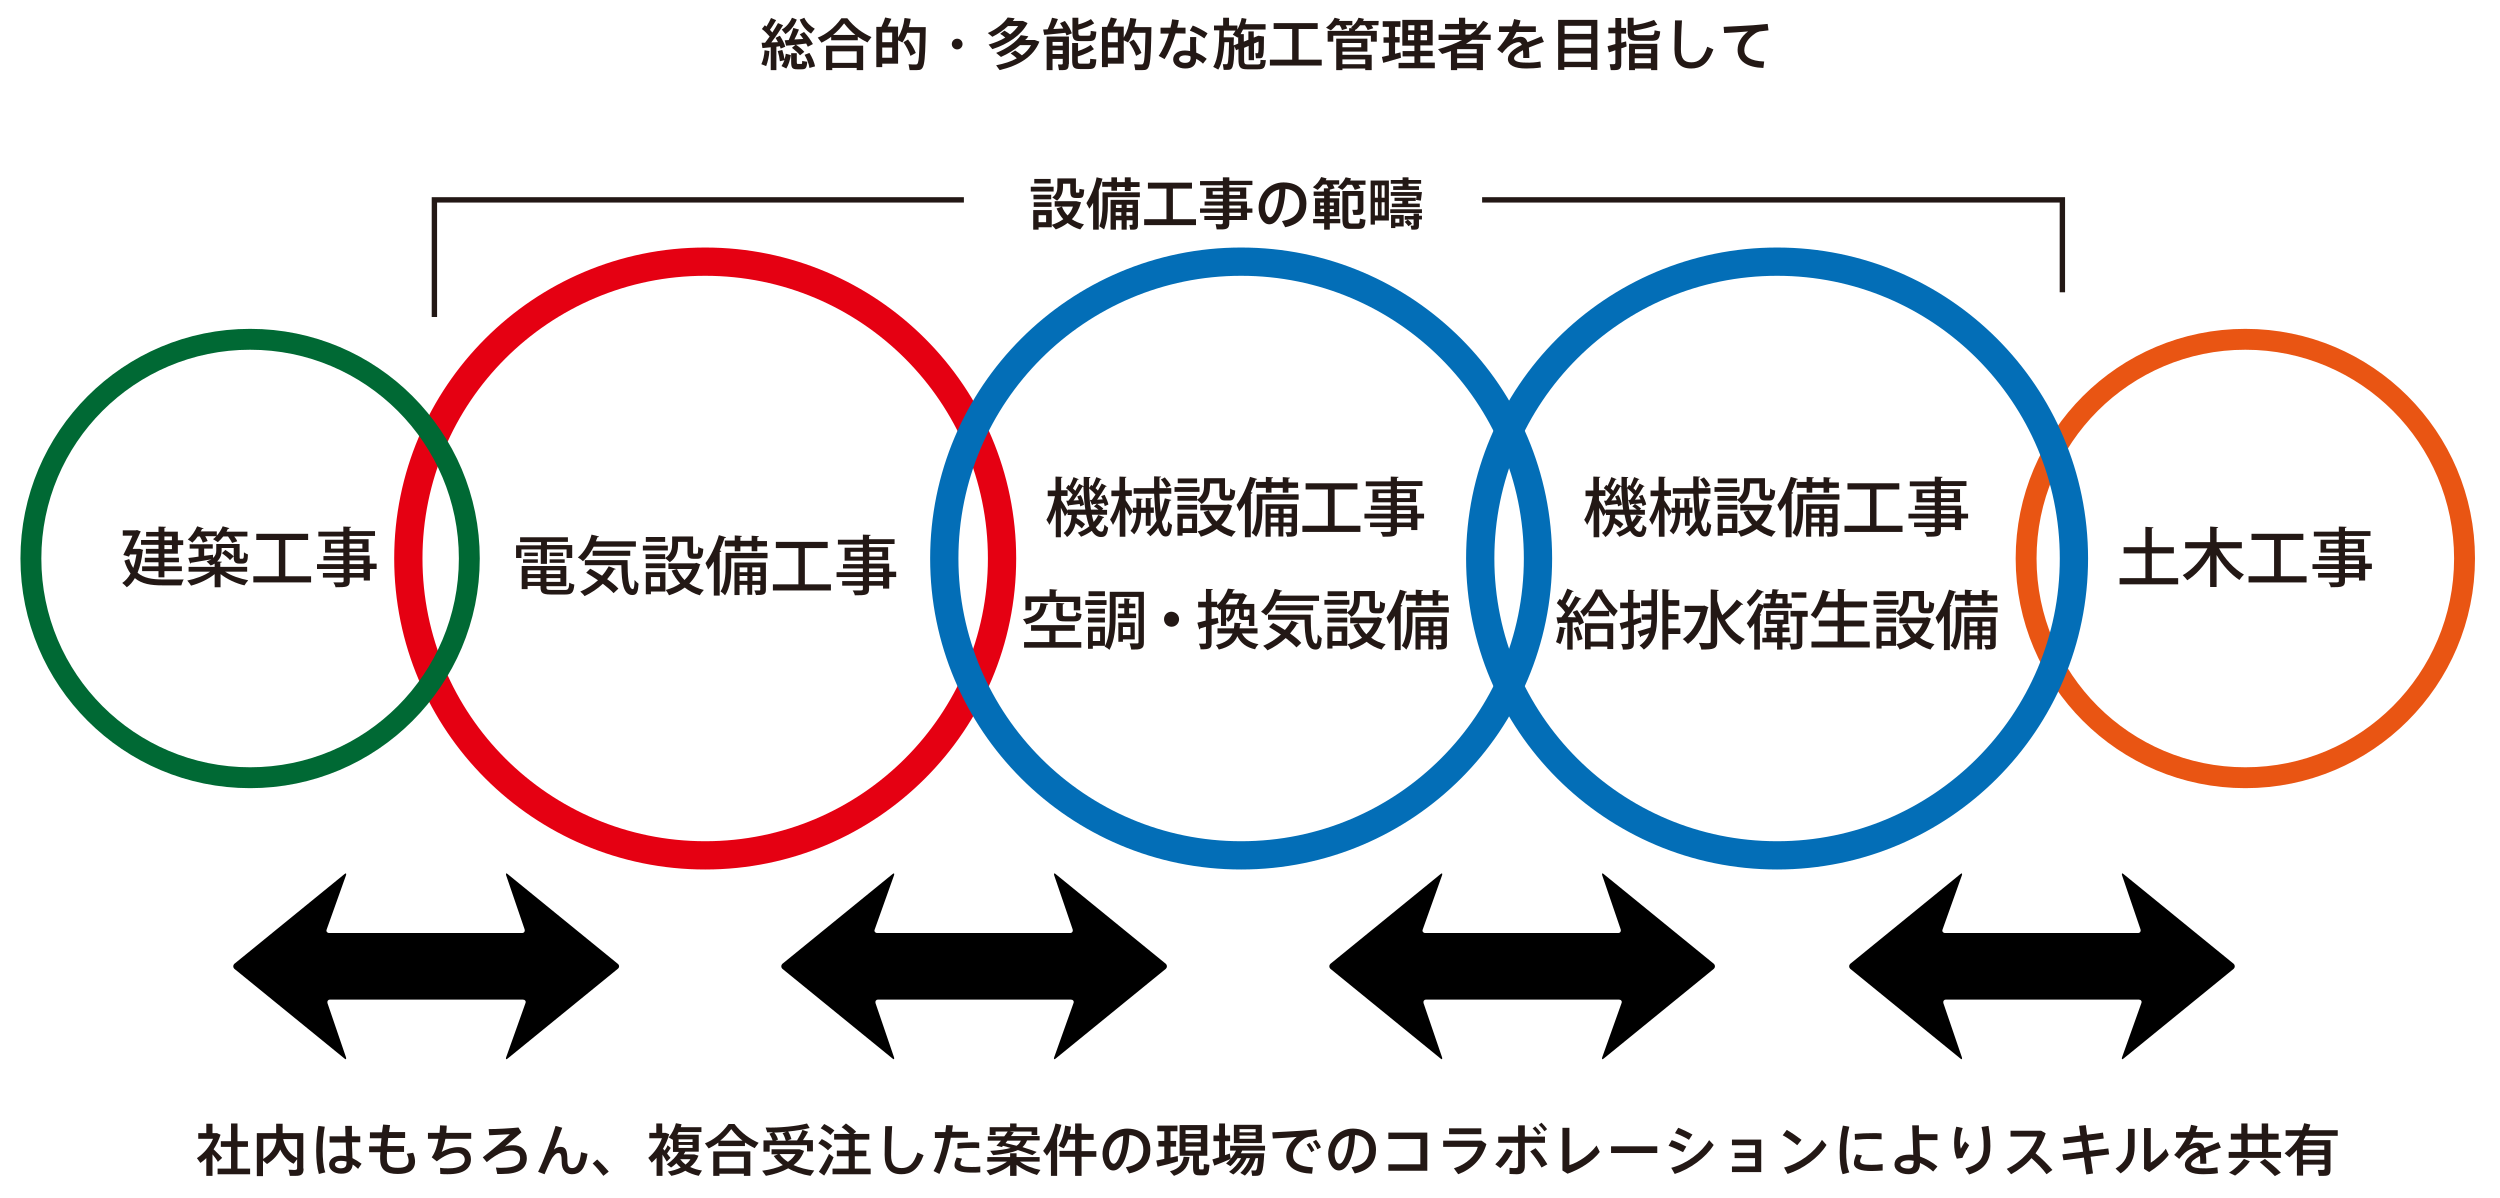 <?xml version="1.0" encoding="utf-8"?>
<!-- Generator: Adobe Illustrator 23.0.4, SVG Export Plug-In . SVG Version: 6.00 Build 0)  -->
<svg version="1.1" xmlns="http://www.w3.org/2000/svg" xmlns:xlink="http://www.w3.org/1999/xlink" x="0px" y="0px" width="930.6px"
	 height="445.9px" viewBox="0 0 930.6 445.9" style="enable-background:new 0 0 930.6 445.9;" xml:space="preserve">
<style type="text/css">
	.st0{fill:#231815;}
	.st1{fill:none;stroke:#231815;stroke-width:2;stroke-miterlimit:10;}
	.st2{fill:none;stroke:#E50012;stroke-width:10.526;stroke-miterlimit:10;}
	.st3{fill:none;stroke:#006934;stroke-width:7.775;stroke-miterlimit:10;}
	.st4{fill:none;stroke:#E95513;stroke-width:7.775;stroke-miterlimit:10;}
	.st5{fill:none;stroke:#036EB7;stroke-width:10.526;stroke-miterlimit:10;}
</style>
<g id="レイヤー_1">
	<g>
		<path class="st0" d="M392.2,71.3h-8.5v-1.8h8.5V71.3z M399,81.6c1.3,0.9,2.8,1.5,4.5,1.9l-1.4,1.9c-1.7-0.5-3.3-1.3-4.7-2.4
			c-1.3,1-2.8,1.8-4.4,2.4l-1.5-1.7v0.9h-4.9v0.9h-2v-7.3h6.9v5.5c1.6-0.5,3-1.2,4.3-2.1c-1-1.1-1.9-2.5-2.5-4l2-0.7h-2.7v-2h8.1
			l1.7,0.4C401.7,77.8,400.6,79.9,399,81.6z M391.3,74.2h-6.6v-1.7h6.6V74.2z M384.8,75.3h6.6V77h-6.6V75.3z M391.1,68.3H385v-1.7
			h6.1V68.3z M389.4,80.1h-2.8v2.6h2.8V80.1z M393.6,69.5v-3.1h6.9v4.4c0,0.8,0,0.9,0.3,0.9h0.7c0.3,0,0.3-0.1,0.3-1.4l1.8,0.3
			c-0.2,2.8-0.5,3.1-2,3.1h-1c-1.8,0-2.2-0.6-2.2-2.9v-2.4h-2.7v1.1c0,1.9-0.5,3.7-2.2,5.2l-1.8-1.2
			C393.2,72.4,393.6,71.1,393.6,69.5z M395.3,76.9c0.5,1.3,1.2,2.4,2.1,3.3c0.9-0.9,1.6-2,2-3.3H395.3z"/>
		<path class="st0" d="M409,70.8v14.7h-2.1v-10c-0.4,0.8-0.9,1.5-1.4,2.2l-1.1-2.1c1.8-2.8,3.2-6.3,3.8-9.6l2.2,0.5
			C410,67.9,409.6,69.3,409,70.8z M424.3,73.4h-11.9v2.8c0,3.1-0.3,6.3-1.4,9.2l-1.8-1.2c1-2.4,1.2-5.2,1.2-8v-4.6h13.9L424.3,73.4
			L424.3,73.4z M413.7,67.8V66h2.1v1.8h2.9V66h2.2v1.8h3.3v1.8h-3.3v1.5h-2.2v-1.5h-2.9V71h-2.1v-1.5h-3.4v-1.8h3.4V67.8z
			 M423.6,83.6c0,1.5-0.4,1.9-1.9,1.9c-0.3,0-0.7,0-1,0l-0.3-1.8c0.3,0,0.6,0,0.8,0c0.3,0,0.4-0.1,0.4-0.3V82h-2.2v3.5h-1.9V82h-2.1
			v3.5h-2V74.4h10.2V83.6z M415.4,76.2v1.2h2.1v-1.2H415.4z M417.4,80.3V79h-2.1v1.3H417.4z M419.4,76.2v1.2h2.2v-1.2H419.4z
			 M421.5,80.3V79h-2.2v1.3H421.5z"/>
		<path class="st0" d="M445.2,81.6v2.2h-19.3v-2.2h8.3V70.2h-6.9V68h16.4v2.2h-7.1v11.4H445.2z"/>
		<path class="st0" d="M457.6,68.9v0.9h6.3V74h-6.3v1h6.6v2.6h2v1.6h-2v2.7h-6.6v1c0,2-0.8,2.5-2.9,2.5c-0.6,0-1.3,0-1.8,0l-0.4-2
			c0.5,0,1.2,0.1,1.7,0.1c0.8,0,1-0.1,1-0.8v-0.8h-6.9v-1.5h6.9v-1.2h-8.5v-1.6h8.5v-1.1h-6.8V75h6.8v-1H449v-4.1h6.2V69h-8.5v-1.6
			h8.5V66h2.4v1.3h8.6v1.6H457.6z M455.3,72.5v-1.3h-3.9v1.3H455.3z M457.6,71.3v1.3h4v-1.3H457.6z M457.6,76.5v1.1h4.3v-1.1H457.6z
			 M461.9,79.2h-4.3v1.2h4.3V79.2z"/>
		<path class="st0" d="M486.3,75.8c0,4-1.8,7.5-7.9,8.8l-1.2-2.3c5.1-0.9,6.5-3.4,6.5-6.5s-1.6-5.2-5.2-5.5
			c-0.3,7.9-2.8,13.2-6,13.2c-2.4,0-4-3-4-6.2c0-4.8,3.8-9.4,9.3-9.4C484,68,486.3,71.6,486.3,75.8z M476.2,70.5
			c-3.4,0.8-5.3,3.6-5.3,6.8c0,2,0.8,3.6,1.8,3.6C474.1,80.9,476,77.3,476.2,70.5z"/>
		<path class="st0" d="M495,81.5h3.9v1.6H495v2.4h-2.1v-2.4h-4.1v-1.6h4.1v-1h-3.4v-6.7h3.4v-0.9H489v-1.6h3.8v-1.2h1.7
			c-0.2-0.4-0.4-0.9-0.7-1.4h-1.4c-0.6,0.7-1.2,1.4-1.9,2l-1.8-1c1.4-1,2.5-2.4,3.1-3.8l2,0.5l-0.3,0.7h5v1.6h-2.4
			c0.3,0.5,0.5,0.9,0.7,1.4l-1.8,0.5v0.7h3.8v1.6H495v0.9h3.5v6.7H495V81.5z M491.4,76.5h1.4v-1.1h-1.4V76.5z M492.9,78.9v-1.2h-1.4
			v1.2H492.9z M495,75.4v1.1h1.5v-1.1H495z M496.5,77.8H495V79h1.5V77.8z M508.3,67.2v1.6h-2.6c0.3,0.4,0.5,0.8,0.7,1.2l-2.1,0.7
			c-0.2-0.6-0.6-1.2-1-1.9h-1.8c-0.5,0.7-1.1,1.3-1.8,1.9l-1.8-1c1.3-1,2.4-2.3,3-3.7l2,0.4l-0.3,0.8H508.3z M506.2,81.4l2.1,0.4
			c-0.2,3-0.7,3.4-2.8,3.4h-2.8c-2.3,0-3-0.7-3-3.7V71.1h7.8V78c0,1.6-0.5,2-2.1,2c-0.5,0-1.1,0-1.6,0l-0.4-1.9c0.4,0,0.9,0,1.4,0
			c0.4,0,0.6-0.1,0.6-0.4v-4.8h-3.5v8.6c0,1.4,0.2,1.7,1,1.7h2.5C506,83.2,506.1,83.1,506.2,81.4z"/>
		<path class="st0" d="M517,82.1h-5.2v1.5h-1.6V67.2h6.8V82.1z M511.8,69v4.6h1.1V69H511.8z M511.8,80.2h1.1v-4.9h-1.1L511.8,80.2
			L511.8,80.2z M515.4,69h-1.1v4.6h1.1V69z M515.4,80.2v-4.9h-1.1v4.9H515.4z M529.3,79.3h-11.8v-1.4h11.8V79.3z M527.3,72.9h-9.6
			v-1.4h11.6c-0.1,1-0.3,2.2-0.4,3.2l-1.8-0.3L527.3,72.9z M522.1,68.4h-4.4V67h4.4v-1h2.2v1h4.7v1.4h-4.7v0.9h3.9v1.4h-9.6v-1.4
			h3.5L522.1,68.4L522.1,68.4z M522.5,84.3h-3.1v0.6h-1.6V80h4.7L522.5,84.3L522.5,84.3z M522,75.8v-1h-2.9v-1.2h7.9v1.2h-2.8v1h4.3
			v1.3h-10.4v-1.3H522z M519.4,81.4v1.5h1.5v-1.5H519.4z M528.2,80.3h1.1v1.4h-1.1v2.2c0,1.2-0.4,1.6-1.7,1.6c-0.3,0-0.7,0-1.1,0
			l-0.3-1.5h0.8c0.2,0,0.3,0,0.3-0.2v-2.1H524c0.7,0.5,1.2,1,1.6,1.6l-1.3,0.9c-0.4-0.5-0.8-1-1.4-1.6l1.1-0.8h-1.1v-1.4h3.3v-0.9h2
			L528.2,80.3L528.2,80.3z"/>
	</g>
	<g>
		<path class="st0" d="M284.6,18.7l1.8,0.3c-0.1,2-0.6,4-1.2,5.6l-1.8-0.7C284.1,22.4,284.5,20.6,284.6,18.7z M289,17.4v8.7h-2.1
			v-8.5l-3.1,0.3l-0.3-2c0.4,0,0.8,0,1.3,0l1.7-2.3c-0.8-0.9-1.8-2-2.9-2.8l1.1-1.4l0.6,0.5c0.7-1.1,1.3-2.3,1.7-3.2l1.9,0.8
			c-0.6,1-1.4,2.4-2.3,3.6l0.9,1c0.8-1.3,1.6-2.5,2.1-3.5l1.9,0.8c-1.1,1.8-2.7,4.2-4.4,6.4l2.5-0.1c-0.3-0.5-0.6-1.1-0.9-1.6
			l1.6-0.8c0.9,1.4,1.7,2.9,2,4.1l-1.7,0.7l-0.3-0.9L289,17.4z M292.5,20l1.9,0.5c-0.3,1.8-0.9,3.8-1.7,5l-1.8-0.9
			c0.4-0.6,0.8-1.4,1.1-2.2l-1.7,0.4c-0.1-1.1-0.4-2.5-0.8-3.8l1.7-0.4c0.4,1.2,0.7,2.5,0.8,3.5C292.3,21.3,292.4,20.6,292.5,20z
			 M291,11c1.5-0.8,3-2.5,3.8-4.4l1.8,0.7c-0.9,2.4-2.5,4.2-4.2,5.4L291,11z M297.4,11c-0.4,1.1-1,2.4-1.7,3.7l3.3-0.2
			c-0.4-0.6-0.8-1.2-1.3-1.7l1.6-0.9c1.5,1.6,2.5,3.1,3.3,4.5l-1.9,1c-0.2-0.4-0.4-0.8-0.6-1.2c-2.3,0.3-5.5,0.7-7.5,0.8l-0.5-2
			l1.5-0.1c0.7-1.6,1.4-3.3,1.7-4.5L297.4,11z M298.6,22.7l1.9,0.3c-0.2,2.5-0.6,2.8-2.2,2.8h-1.5c-1.9,0-2.3-0.5-2.3-2.8v-3.2h2.1
			V23c0,0.7,0.1,0.8,0.4,0.8h1.1C298.5,23.9,298.6,23.8,298.6,22.7z M296.2,16.6c1.4,0.9,2.4,1.8,3.2,2.7l-1.6,1.3
			c-0.7-0.9-1.7-1.8-3-2.8L296.2,16.6z M297.7,7.3l1.7-0.7c0.8,1.8,2.4,3.3,3.9,4.1l-1.4,1.8C300.2,11.5,298.6,9.7,297.7,7.3z
			 M303.4,24.7l-2.1,0.6c-0.2-1.5-0.8-3.1-1.8-4.9l1.8-0.7C302.4,21.5,303.1,23.2,303.4,24.7z"/>
		<path class="st0" d="M324.4,13.8l-1.5,2c-1.2-0.6-2.4-1.3-3.6-2.1V15h-9.9v-1.3c-1.2,0.9-2.4,1.6-3.6,2.2l-1.4-1.9
			c3.1-1.2,6.2-3.6,8.8-7.2h2.2C318,10.2,321.2,12.4,324.4,13.8z M307.5,17h13.8v9.1h-2.4v-0.8h-9.1v0.8h-2.3V17z M309.8,19.1v4.3
			h9.1v-4.3C318.9,19.1,309.8,19.1,309.8,19.1z M318.4,13c-1.4-1.1-2.8-2.5-4.2-4.3c-1.3,1.7-2.6,3.1-4.1,4.3H318.4z"/>
		<path class="st0" d="M341.2,26.1c-0.7,0-1.7,0-2.6,0l-0.4-2.2c0.8,0.1,1.9,0.1,2.6,0.1c1.1,0,1.3-0.2,1.6-11.8h-4.7
			c-0.5,1.3-1,2.5-1.8,3.6l-1.6-0.8v8.7h-5.9V25h-2.2V10h1.9c0.6-1.2,1.1-2.5,1.4-3.5l2.3,0.5c-0.4,0.9-0.8,1.9-1.4,2.9h3.9V14
			c1.3-2.2,2.1-4.7,2.4-7.3L339,7c-0.2,1-0.4,2.1-0.7,3.1h6.3C344.4,25.6,344,26.1,341.2,26.1z M332.1,12.1h-3.7v3.6h3.7V12.1z
			 M332.1,21.5v-3.8h-3.7v3.8H332.1z M338.9,20.8c-0.5-1.6-1.4-3.3-2.6-5.1l1.7-1c1.4,1.8,2.3,3.5,2.9,5L338.9,20.8z"/>
		<path class="st0" d="M358.3,16.4c0,1.1-0.9,2-2,2s-2-0.9-2-2s0.9-2,2-2S358.3,15.3,358.3,16.4z"/>
		<path class="st0" d="M369.4,18.3l-1.4-1.7c2.3-0.7,4.4-1.5,6.2-2.6c-0.5-0.5-1.2-1-1.9-1.4l1.6-1.2c0.8,0.5,1.5,0.9,2.1,1.4
			c1.2-0.9,2.2-2,3-3.1h-3.8c-1.6,1.5-3.6,2.9-5.8,4l-1.7-1.4c3.2-1.4,6-3.6,7.4-5.8l2.6,0.3c-0.2,0.3-0.4,0.7-0.7,1h3.8l1.7,0.8
			C380.2,13.1,375.2,16.4,369.4,18.3z M386.9,15.5c-2.2,5.6-7.6,8.9-14.8,10.6l-1.3-1.8c3-0.6,5.6-1.4,7.7-2.6
			c-0.6-0.6-1.4-1.2-2.3-1.8l1.7-1.1c0.9,0.6,1.8,1.2,2.5,1.8c1.4-1,2.6-2.3,3.4-3.8h-4.1c-2,1.7-4.4,3.2-7.1,4.4l-1.8-1.5
			c4-1.6,7.4-4,9.2-6.6l2.8,0.4c-0.3,0.5-0.7,1-1.2,1.4h3.6L386.9,15.5z"/>
		<path class="st0" d="M396.4,7.8c1.3,1.7,2.1,3.2,2.6,4.6l-2,0.8l-0.4-1c-2.4,0.3-5.9,0.6-7.9,0.8l-0.4-2l1.7-0.1
			c0.7-1.5,1.3-3.1,1.6-4.3l2.2,0.5c-0.4,1.1-1,2.4-1.7,3.7l3.7-0.2c-0.4-0.7-0.8-1.3-1.2-2L396.4,7.8z M397.8,23.9
			c0,1.7-0.5,2.2-2.2,2.2c-0.4,0-1,0-1.4,0l-0.4-2.1c0.4,0,0.9,0,1.2,0c0.4,0,0.6-0.1,0.6-0.4v-1.7h-3.8v4.2h-2.2V13.6h8.3v10.3
			H397.8z M391.8,15.6V17h3.8v-1.4H391.8z M395.6,20.1v-1.4h-3.8v1.4H395.6z M399.2,12.1V6.6h2.2v2.5c1.8-0.5,3.7-1.3,4.7-2l1.2,1.6
			c-1.4,0.9-3.9,1.9-5.9,2.4v1c0,1,0.2,1.2,1,1.2h2.7c0.8,0,0.9-0.1,0.9-1.8l2.1,0.3c-0.2,3.1-0.7,3.5-2.9,3.5h-3.1
			C399.8,15.3,399.2,14.7,399.2,12.1z M408.1,22.1c-0.2,3.2-0.7,3.6-2.9,3.6h-3.1c-2.4,0-3-0.6-3-3.3V16h2.2v3
			c1.8-0.6,3.7-1.5,4.7-2.3l1.2,1.6c-1.4,1-3.9,2.1-6,2.7v1.4c0,1.1,0.2,1.3,1,1.3h2.7c0.8,0,0.9-0.1,0.9-1.8L408.1,22.1z"/>
		<path class="st0" d="M425.2,26.1c-0.7,0-1.7,0-2.6,0l-0.4-2.2c0.8,0.1,1.9,0.1,2.6,0.1c1.1,0,1.3-0.2,1.6-11.8h-4.7
			c-0.5,1.3-1,2.5-1.8,3.6l-1.6-0.8v8.7h-5.9V25h-2.2V10h1.9c0.6-1.2,1.1-2.5,1.4-3.5l2.3,0.5c-0.4,0.9-0.8,1.9-1.4,2.9h3.9V14
			c1.3-2.2,2.1-4.7,2.4-7.3L423,7c-0.2,1-0.4,2.1-0.7,3.1h6.3C428.4,25.6,428,26.1,425.2,26.1z M416.1,12.1h-3.7v3.6h3.7V12.1z
			 M416.1,21.5v-3.8h-3.7v3.8H416.1z M422.9,20.8c-0.5-1.6-1.4-3.3-2.6-5.1l1.7-1c1.4,1.8,2.3,3.5,2.9,5L422.9,20.8z"/>
		<path class="st0" d="M437.6,12.4c-1,3.5-2.5,7.2-4.1,9.6l-2.2-1.2c1.5-2.1,2.9-5.2,3.8-8.3H432v-2.2h3.7c0.3-1.1,0.5-2.1,0.6-3.1
			l2.5,0.3c-0.1,0.8-0.3,1.8-0.6,2.8h3.1v2.2L437.6,12.4L437.6,12.4z M445.3,19.6c1.5,0.6,2.8,1.4,3.9,2.3l-1.4,1.8
			c-0.7-0.7-1.6-1.3-2.5-1.8c-0.1,2.4-1.4,3.6-4.1,3.6c-2.6,0-4.5-1.4-4.5-3.4c0-1.8,1.5-3.3,4.4-3.3c0.6,0,1.2,0.1,1.9,0.2
			c0-1,0-2.1,0-3.1c0-0.7,0-1.6,0-2.1h2.3c0,0.6-0.1,1.4-0.1,2.1C445.2,17.1,445.3,18.5,445.3,19.6z M443.1,20.9
			c-0.7-0.2-1.3-0.3-1.9-0.3c-1.5,0-2.3,0.6-2.3,1.4s0.9,1.4,2.2,1.4c1.5,0,2.1-0.6,2.1-2C443.1,21.3,443.1,21.1,443.1,20.9z
			 M448.3,14.3c-1.2-0.9-3.7-2.3-5.4-2.9l1.1-1.9c1.8,0.7,4.2,2,5.5,2.9L448.3,14.3z"/>
		<path class="st0" d="M471.2,22.4c-0.3,3-0.7,3.4-3.1,3.4h-3.9c-2.5,0-3.2-0.7-3.2-3.8v-3.7l-0.9,0.4l-0.6-1.5
			c-0.2,8.4-0.7,8.8-2.6,8.8c-0.4,0-1,0-1.4,0l-0.3-2.1c0.4,0,0.9,0,1.3,0c0.6,0,0.8-0.2,1-8.2h-1.7c-0.3,4.1-0.8,7.8-2.3,10.2
			l-1.9-1c1.9-3,2.2-8.4,2.3-13.6h-2V9.5h3.4V6.6h2.2v2.9h3.1V11c0.7-1.3,1.3-2.8,1.6-4.3L464,7c-0.1,0.7-0.3,1.3-0.5,2h7.6v2h-8.4
			c-0.3,0.6-0.6,1.1-0.9,1.7h1.2v2.8l1.7-0.7v-3.1h2V14l1.7-0.7l2.1,0.3c0,7.9-0.2,8.1-1.8,8.1h-1.2l-0.2-1.9c0.2,0,0.6,0,0.8,0
			c0.3,0,0.4-0.1,0.4-4.3l-1.7,0.7v6.2h-2v-5.3l-1.7,0.7v4.5c0,1.4,0.3,1.7,1.3,1.7h3.6c1.1,0,1.2-0.1,1.2-1.7L471.2,22.4z
			 M460.9,16.2v-2.4l-0.2,0.2l-1.8-1.1c0.4-0.5,0.7-1,1-1.5h-4.3l-0.1,2.5h3.8l-0.1,3L460.9,16.2z"/>
		<path class="st0" d="M492,22.2v2.2h-19.3v-2.2h8.3V10.8h-6.9V8.6h16.4v2.2h-7.1v11.4H492z"/>
		<path class="st0" d="M495.4,11.3l-1.8-1c1.4-1,2.6-2.3,3.2-3.7l2,0.5l-0.4,0.7h5v1.6h-2.5c0.3,0.4,0.4,0.8,0.6,1.2l-2,0.6
			c-0.1-0.6-0.4-1.2-0.8-1.8h-1.3C496.7,10.1,496.1,10.8,495.4,11.3z M513.1,9.4h-2.6c0.3,0.4,0.5,0.8,0.7,1.1l-2.1,0.7
			c-0.2-0.6-0.6-1.2-1-1.8h-1.8c-0.5,0.6-1,1.2-1.7,1.7l-0.2-0.1v0.5h8.1v4h-2.2v-2.2h-14v2.2h-2.1v-4h8v-1h1.3l-0.6-0.3
			c1.3-1,2.3-2.2,2.8-3.6l2,0.4l-0.3,0.8h5.8L513.1,9.4L513.1,9.4z M499.7,20.4h10.9v5.7h-2.4v-0.6h-8.5v0.6h-2.3V14.4H509v4.8h-9.3
			V20.4z M499.7,16v1.6h7V16H499.7z M499.7,22.1v1.8h8.5v-1.8H499.7z"/>
		<path class="st0" d="M521.5,21.5c-2,0.6-4.9,1.4-6.6,1.9l-0.5-2.2l2.6-0.6v-4.7h-2v-2h2V10h-2.3V7.9h6.6V10h-2v3.8h1.7v2h-1.7V20
			l2-0.5L521.5,21.5z M534.1,23.4v2h-13.5v-2h5.9V21h-4.4v-2h4.4v-2H522V7.4h11.3v9.5h-4.6v2h4.6v2h-4.6v2.4h5.4V23.4z M524.2,11.3
			h2.3V9.4h-2.3V11.3z M526.4,15v-2h-2.3v2H526.4z M531.2,9.4h-2.4v1.9h2.4V9.4z M531.2,13h-2.4v2h2.4V13z"/>
		<path class="st0" d="M548,14.8c-0.7,0.5-1.5,1-2.3,1.5h6.3v9.8h-2.3v-0.7h-7.3v0.7h-2.3V19c-1,0.4-2.2,0.8-3.3,1.1l-1.5-1.8
			c3.3-0.9,6.3-2,8.9-3.4h-8.7v-2h7.6v-2h-5.2v-2h5.2V6.6h2.3v2.3h4.3v1.7c0.9-0.9,1.7-1.9,2.4-2.9l1.9,1c-1.1,1.5-2.3,2.9-3.7,4.2
			h4.6v2L548,14.8L548,14.8z M549.7,18.3h-7.3v1.6h7.3V18.3z M549.7,23.4v-1.7h-7.3v1.7H549.7z M545.5,12.9h1.8
			c0.8-0.6,1.6-1.3,2.3-2h-4.1V12.9z"/>
		<path class="st0" d="M573.4,22.9l0.2,2.2c-1.5,0.3-3.9,0.4-5.5,0.4c-4.3,0-6.8-1.2-6.8-3.6c0-2.1,2.4-3.8,5.2-5.2
			c-0.3-0.7-0.7-1-1.1-1c-1.3,0-2.8,0.7-4.1,1.8c-0.5,0.4-1.5,1.5-2.1,2.3l-1.9-1.5c1.7-1.6,3.3-4,4.6-6.4H558V9.8h4.8
			c0.4-0.9,0.6-1.8,0.8-2.7l2.4,0.5c-0.2,0.8-0.4,1.5-0.7,2.2h6.4v2.1h-7.2c-0.6,1.2-1.1,2.2-1.6,2.8c1-0.6,2.1-1,3.1-1
			c1.3,0,2.1,0.6,2.6,2c1.9-0.8,3.8-1.5,5.2-2.2l0.9,2.1c-1.7,0.6-3.7,1.3-5.6,2.1c0.1,1.1,0.2,2.4,0.2,3.9H567c0-0.4,0-0.7,0-1
			c0-0.7,0-1.3-0.1-1.9c-1.9,1-3.3,2-3.3,3s1.4,1.6,4.4,1.6C569.6,23.4,572,23.2,573.4,22.9z"/>
		<path class="st0" d="M594.6,7.4V26h-2.4v-1h-9.9v1H580V7.4H594.6z M582.4,9.6v3h9.9v-3H582.4z M582.4,14.7v3.1h9.9v-3.1
			C592.3,14.7,582.4,14.7,582.4,14.7z M592.2,23v-3.1h-9.9V23H592.2z"/>
		<path class="st0" d="M605.5,17.3l-2,0.7v5.7c0,1.9-0.7,2.4-2.5,2.4c-0.4,0-1,0-1.4,0l-0.4-2.2c0.4,0,0.9,0,1.3,0
			c0.6,0,0.8-0.1,0.8-0.6v-4.6l-2.4,0.8l-0.5-2.3l2.9-0.8v-4h-2.6v-2.1h2.6V6.7h2.2v3.7h1.8v2.1h-1.8v3.4l1.8-0.5L605.5,17.3z
			 M618,11.7c-0.3,3-0.8,3.5-3.5,3.5h-5c-2.8,0-3.6-0.7-3.6-3.3V6.6h2.2v2.8c2.7-0.4,5.8-1.2,7.6-2l1.2,1.8
			c-2.1,0.9-5.9,1.8-8.7,2.2v0.4c0,1.1,0.3,1.3,1.6,1.3h4.6c1.3,0,1.4-0.2,1.5-1.8L618,11.7z M606.4,16.3h10.5v9.8h-2.3v-0.6h-6v0.6
			h-2.2V16.3z M608.6,18.3v1.6h6v-1.6H608.6z M614.5,23.5v-1.8h-6v1.8H614.5z"/>
		<path class="st0" d="M637.8,18.4c-2,5.5-4.8,7.1-8.3,7.1c-4.3,0-6.2-2.5-6.2-7.2c0-2,0.1-6.2,0.2-10.7h2.6
			c-0.3,4.5-0.4,8.7-0.4,10.7c0,3.6,1.2,4.9,3.9,4.9c2.6,0,4.5-1.3,5.9-5.8L637.8,18.4z"/>
		<path class="st0" d="M656.7,22.9l-0.3,2.4c-6-0.2-9.6-2.5-9.6-6.7c0-2.7,1.5-5.1,3.9-6.9c-2.2,0.2-6.3,0.5-8.9,0.6l-0.2-2.3
			c2.9-0.1,8.8-0.5,10.9-0.6c1.8-0.1,4-0.4,5.5-0.5l0.3,2.4c-1,0.1-2.6,0.3-3.3,0.4c-0.4,0.1-1.2,0.4-1.6,0.7
			c-2.5,1.7-4.1,3.8-4.1,6.3C649.3,21.1,651.5,22.7,656.7,22.9z"/>
	</g>
	<g>
		<path class="st0" d="M79.1,429.7v8h-2.3v-6.6c-0.7,0.7-1.4,1.2-2.2,1.8l-1.3-1.8c2.6-1.7,4.8-4.3,6-7.2h-5.5v-2.1h3v-3.5h2.3v3.5
			h1.7l1.3,0.6c-0.6,1.9-1.5,3.8-2.6,5.4c1.2,1.2,2.5,2.4,3.2,3.2l-1.6,1.5C80.7,431.7,79.9,430.7,79.1,429.7z M93.1,435v2.1H81V435
			h5v-8.1h-3.8v-2.1H86v-6.6h2.4v6.6h3.9v2.1h-3.9v8.1H93.1z"/>
		<path class="st0" d="M113,435c0,2.1-0.8,2.7-2.9,2.7c-0.7,0-1.6,0-2.2,0l-0.5-2.3c0.6,0,1.5,0.1,2.1,0.1c0.8,0,1.1-0.1,1.1-0.7
			v-3.3l-1.3,1.7c-2.2-1-3.8-2.8-5-5.3c-0.8,1.9-2.4,3.8-4.9,5.4l-1.5-1.3v5.8h-2.3v-16h7.2v-3.5h2.4v3.5h7.7V435H113z M102.9,423.9
			H98v7.5C101.5,429.2,102.7,426.7,102.9,423.9z M110.6,431v-7h-5.2C106.2,427.6,108,429.9,110.6,431z"/>
		<path class="st0" d="M120.1,428.3c0,3,0.3,6,1,8.1l-2.4,0.6c-0.7-2.5-1-5.4-1-8.6s0.3-6.6,0.8-9.3l2.4,0.3
			C120.4,422.1,120.1,425.3,120.1,428.3z M133.3,435.1c-0.7-0.6-1.3-1.2-2-1.6c-0.3,2.2-1.5,3.4-4.3,3.4s-4.5-1.6-4.5-3.4
			c0-1.9,1.8-3.3,4.4-3.3c0.7,0,1.4,0.1,2,0.2l-0.2-5.1h-6V423h5.9c0-1.5-0.1-2.8-0.1-3.9h2.5c0,0.9,0,2,0,3.1v0.8h3.1v2.2H131
			l0.2,5.9c1.2,0.6,2.3,1.3,3.4,2.1L133.3,435.1z M129,432.4c-0.7-0.2-1.4-0.3-2.1-0.3c-1.4,0-2.2,0.5-2.2,1.4
			c0,0.7,0.8,1.4,2.2,1.4C128.6,434.8,129,434.2,129,432.4z"/>
		<path class="st0" d="M154.5,432.3c0,3.3-2.3,4.7-6.4,4.7c-4.6,0-6.6-1.7-6.6-5.7c0-0.6,0-1.4,0.1-2.4h-4.2v-2.2h4.3l0.3-3h-4.3
			v-2.2h4.5l0.4-2.9l2.6,0.2l-0.4,2.6h6v2.2h-6.3l-0.3,3h6.2v2.2h-6.3c-0.1,0.9-0.1,1.7-0.1,2.4c0,2.7,1,3.5,4.1,3.5
			c2.7,0,4-0.7,4-2.6c0-0.7-0.2-1.6-0.7-2.6l2.4-0.4C154.3,430.4,154.5,431.5,154.5,432.3z"/>
		<path class="st0" d="M175.3,431.5c0,3.2-2.3,5.6-8.7,5.6c-0.8,0-1.7,0-2.7-0.1l-0.1-2.3c1.2,0.2,2.2,0.2,3.2,0.2
			c4.2,0,6-1.4,6-3.3c0-1.4-1.2-2.5-2.9-2.5c-2.3,0-4.7,1-7.5,3.2l-1.9-1.5c1.3-1.8,2.1-4.3,2.5-6.9h-3.9v-2.2h4.3
			c0.1-0.9,0.2-1.9,0.2-2.8l2.5,0.1c0,0.9-0.1,1.8-0.2,2.7h9.3v2.2h-9.6c-0.4,2-0.9,3.7-1.4,4.9c1.8-1.1,4.2-1.8,6.2-1.8
			C173.5,426.9,175.3,428.9,175.3,431.5z"/>
		<path class="st0" d="M196.1,431.1c0,3.7-2.6,5.9-9.2,5.9c-0.5,0-1.2,0-1.8,0l-0.5-2.4c0.7,0.1,1.5,0.1,2.1,0.1
			c5.6,0,6.9-1.4,6.9-3.6c0-1.7-1.3-2.8-3.3-2.8c-1,0-2.3,0.2-3.5,0.7c-1.4,0.5-3.6,1.9-5.6,3.6l-1.5-1.8c2.9-2.2,7.9-6.4,10.1-8.6
			c-2,0.1-5.3,0.3-7.7,0.4l-0.2-2.3c3,0,8.4-0.3,11.1-0.6l1.1,1.8c-1.9,1.6-4.5,3.8-6.1,5.3c1.1-0.4,2-0.5,3-0.5
			C194.1,426.2,196.1,428.3,196.1,431.1z"/>
		<path class="st0" d="M218.7,429.5c-0.9,5.9-2.9,7.6-5.8,7.6c-2.2,0-3.8-1.5-3.8-4.4s-0.4-3.5-1.2-3.5c-0.6,0-1.1,0.3-1.7,1
			c-0.4,0.4-0.8,1-1,1.4c-0.7,1.3-1.8,3.9-2.5,5.5l-2.4-0.9c2.1-4.2,5.3-12.8,6.5-17.1l2.5,0.7c-1,2.7-2.2,5.9-3.1,8.1
			c0.8-0.7,1.7-1,2.4-1c1.9,0,2.6,1,2.6,5.1c0,2.3,0.7,2.8,1.8,2.8c1.6,0,2.8-1.3,3.3-5.9L218.7,429.5z"/>
		<path class="st0" d="M226.6,436.1l-2,1.6c-0.9-1.2-2.6-3.3-4-4.6l1.7-1.5C223.8,433,225.5,434.8,226.6,436.1z"/>
		<path class="st0" d="M248.2,432.4c-0.4-0.7-1-1.6-1.6-2.6v7.9h-2.2V431c-0.6,0.7-1.2,1.2-1.8,1.8l-1.3-1.8
			c2.2-1.8,4.1-4.5,5.1-7.3h-4.7v-2h2.6v-3.5h2.2v3.5h1.3l1.3,0.5c-0.5,1.9-1.3,3.7-2.3,5.4l0.6,0.7c0.5-0.7,0.9-1.4,1.1-2l1.2,1
			c-0.4,0.6-0.9,1.3-1.4,2.1l1.3,1.6L248.2,432.4z M260.1,437.7c-1.8-0.4-3.5-1-5-1.9c-1.5,0.9-3.3,1.5-5.2,1.9l-1.3-1.6
			c1.8-0.3,3.4-0.8,4.8-1.5c-0.6-0.5-1.1-1-1.6-1.6c-0.6,0.6-1.3,1.1-2,1.6l-1.6-1.2c1.9-1.2,3.5-2.9,4.5-4.6h-2.2v-4.5l-1.6-0.9
			c1.3-1.5,2.2-3.4,2.7-5.3l2.1,0.4l-0.3,1.1h7.7v1.8h-8.5l-0.5,1h8v6.3h-5l-0.6,1h3.9l1.6,0.5c-0.6,1.7-1.7,3.1-3.1,4.2
			c1.3,0.6,2.8,1.1,4.4,1.3L260.1,437.7z M252.6,425.1h5.2v-1h-5.2L252.6,425.1L252.6,425.1z M252.6,427.3h5.2v-1.1h-5.2
			L252.6,427.3L252.6,427.3z M255.2,433.5c0.7-0.6,1.4-1.2,1.8-2h-3.8l0,0C253.8,432.3,254.4,432.9,255.2,433.5z"/>
		<path class="st0" d="M282.4,425.4l-1.5,2c-1.2-0.6-2.4-1.3-3.6-2.1v1.3h-9.9v-1.3c-1.2,0.9-2.4,1.6-3.6,2.2l-1.4-1.9
			c3.1-1.2,6.2-3.6,8.8-7.2h2.2C276,421.8,279.2,424,282.4,425.4z M265.5,428.6h13.8v9.1h-2.4v-0.8h-9.1v0.8h-2.3V428.6z
			 M267.8,430.6v4.3h9.1v-4.3H267.8z M276.4,424.6c-1.4-1.1-2.8-2.5-4.2-4.3c-1.3,1.7-2.6,3.1-4.1,4.3H276.4z"/>
		<path class="st0" d="M301.7,437.7c-3.1-0.5-5.9-1.4-8.3-2.8c-2.3,1.3-5.1,2.2-8.3,2.8l-1.4-1.9c3-0.4,5.6-1.1,7.7-2.1
			c-1.3-1-2.5-2.1-3.4-3.4l1.6-0.6h-2.4v-1.9h10.4l1.7,0.6c-0.8,2.2-2.1,3.9-3.9,5.3c2.2,1,4.9,1.7,7.7,2L301.7,437.7z M286.3,428.7
			h-2.1v-4.2h3.4c-0.3-0.8-0.7-1.7-1.2-2.5l1.4-0.5c-0.8,0-1.5,0-2.2,0l-0.6-1.8c4.9,0.2,11.8-0.5,15.4-1.5l1,1.7
			c-2.1,0.5-5,1-8,1.3c0.6,1,1,2,1.2,2.8l-1.4,0.5h3.5c0.8-1.3,1.6-2.8,2-3.9l2.1,0.7c-0.5,0.9-1.2,2.1-1.9,3.1h3.7v4.2h-2.2v-2.3
			h-13.9v2.4H286.3z M289.6,424.2l-0.9,0.4h3.8c-0.2-0.8-0.6-1.9-1.2-2.8l1.4-0.5c-1.5,0.1-3,0.3-4.5,0.3
			C288.9,422.4,289.4,423.4,289.6,424.2z M293.3,432.5c1.2-0.8,2.1-1.8,2.8-2.9h-5.9C291,430.8,292.1,431.7,293.3,432.5z"/>
		<path class="st0" d="M304.6,425.6l1.3-1.6c1.6,0.8,3,1.7,3.9,2.6l-1.6,1.6C307.3,427.3,306.1,426.4,304.6,425.6z M310.3,430.8
			c-0.9,2.2-2.4,5.2-3.5,6.8l-2-1.4c1.1-1.5,2.8-4.5,3.8-6.7L310.3,430.8z M305.5,420l1.3-1.6c1.6,0.8,2.8,1.6,3.8,2.4l-1.5,1.7
			C308.2,421.6,307,420.8,305.5,420z M324.1,435v2.1h-14.2V435h6v-4.6h-4.4v-2.1h4.4v-4.1h-5.4v-2.1h5.8c-0.8-0.8-1.8-1.7-3-2.5
			l1.6-1.4c1.6,1.1,2.9,2.1,3.8,3.1l-1,0.8h5.9v2.1h-5.4v4.1h4.3v2.1h-4.3v4.6H324.1z"/>
		<path class="st0" d="M343.8,430c-2,5.5-4.8,7.1-8.3,7.1c-4.3,0-6.2-2.5-6.2-7.2c0-2,0.1-6.2,0.2-10.7h2.6
			c-0.3,4.5-0.4,8.7-0.4,10.7c0,3.6,1.2,4.9,3.9,4.9c2.6,0,4.5-1.3,5.9-5.8L343.8,430z"/>
		<path class="st0" d="M353.9,423.6c-0.9,5-2.5,10.1-4.2,13.4l-2.2-1.1c1.8-3,3.2-7.8,4-12.3H348v-2.2h3.9c0.1-0.9,0.2-1.7,0.3-2.6
			l2.5,0.1l-0.3,2.4h5.9v2.2h-6.4V423.6z M364.9,434.2v2.2c-1.1,0.1-2.2,0.1-3.2,0.1c-3.8,0-6.4-0.7-6.4-2.7c0-0.8,0.3-1.7,0.8-2.9
			l2,0.4c-0.4,0.8-0.6,1.4-0.6,1.9c0,0.9,1.5,1.2,4.1,1.2C362.6,434.4,363.8,434.4,364.9,434.2z M356.4,425.5
			c1.6-0.2,3.7-0.2,5.5-0.3c1,0,1.9,0,2.6,0.1v2.1c-0.8-0.1-1.8-0.1-2.9-0.1c-1.7,0-3.7,0.1-5.2,0.3V425.5z"/>
		<path class="st0" d="M386,437.4c-2.6-0.8-5.5-2.1-7.6-3.8v4.1H376v-4c-2,1.7-4.9,3-7.5,3.8l-1.3-1.8c2.7-0.6,5.6-1.8,7.6-3.3h-7.3
			v-1.7h8.5v-1.4h2.4v1.4h8.6v1.7h-7.3c1.9,1.5,4.9,2.6,7.6,3.1L386,437.4z M372.6,424.6h-4.9V423h6.1c0.5-0.6,0.9-1.2,1.3-1.8h-4.5
			v1.3h-2.2v-2.9h7.6v-1.4h2.4v1.4h7.7v2.9H384v-1.3h-8.2l1.6,0.3l-1.1,1.4H387v1.6h-4.7c-0.4,1-0.9,1.8-1.7,2.5
			c1.9,0.6,3.7,1.2,5.3,1.8l-1.6,1.2c-1.6-0.6-3.4-1.3-5.4-1.9c-2,0.9-4.9,1.5-9.2,1.9l-1.1-1.6c3.4-0.2,5.9-0.6,7.6-1.1l-2.9-0.8
			L373,427l-2.1-0.5C371.4,426,372,425.3,372.6,424.6z M375,424.6l-0.7,0.9c1.4,0.3,2.8,0.7,4.1,1c0.8-0.5,1.3-1.2,1.6-1.9H375z"/>
		<path class="st0" d="M393.5,423.5v14.2h-2.3V428c-0.5,0.8-0.9,1.5-1.5,2.2l-1.4-1.8c2.2-2.9,3.8-6.6,4.6-10.2l2.2,0.5
			C394.7,420.3,394.2,421.9,393.5,423.5z M408.1,430.6h-5.5v7.1h-2.4v-7.1h-5.8v-2.2h5.8v-4.2h-2.6c-0.4,1.2-0.9,2.2-1.6,3.3l-2-1
			c1.4-2.2,2.2-4.8,2.5-7.5l2.2,0.4c-0.1,0.9-0.3,1.8-0.5,2.7h2v-3.9h2.4v3.9h4.5v2.2h-4.5v4.2h5.5V430.6z"/>
		<path class="st0" d="M428.2,428c0,4-1.8,7.5-7.9,8.8l-1.2-2.3c5.1-0.9,6.5-3.4,6.5-6.5s-1.6-5.2-5.2-5.5c-0.3,7.9-2.8,13.2-6,13.2
			c-2.4,0-4-3-4-6.2c0-4.8,3.8-9.4,9.3-9.4C425.8,420.3,428.2,423.8,428.2,428z M418.1,422.8c-3.4,0.8-5.3,3.6-5.3,6.8
			c0,2,0.8,3.6,1.8,3.6C415.9,433.2,417.9,429.5,418.1,422.8z"/>
		<path class="st0" d="M438.5,432.3c-2.2,0.7-5.6,1.6-7.6,2l-0.5-2.3l3-0.6v-4.6h-2.2v-2.1h2.2v-3.6h-2.6V419h7.5v2.1h-2.6v3.6h2.1
			v2.1h-2.1v4.1l2.7-0.6L438.5,432.3z M440.6,430.6l2.2,0.1c-0.5,3.3-1.8,5.6-5.8,7l-1.5-1.7C439.2,435,440.2,433.1,440.6,430.6z
			 M450.2,433.6c-0.2,3.5-0.6,3.9-2.3,3.9h-1.4c-2,0-2.4-0.6-2.4-3.2v-4.1h-5v-11.4h10.3v11.4h-3.1v4.1c0,0.9,0.1,1,0.4,1h1
			c0.4,0,0.4-0.1,0.4-2L450.2,433.6z M441.3,422.1h5.7v-1.4h-5.7V422.1z M441.3,425.2h5.7v-1.4h-5.7V425.2z M441.3,428.3h5.7v-1.5
			h-5.7V428.3z"/>
		<path class="st0" d="M458.1,431.4c-1.8,0.8-4.5,1.9-6.1,2.5l-0.7-2.3l2.5-0.8v-6h-2.1v-2.1h2.1v-4.5h2.2v4.5h1.9v2.1H456v5.2
			l1.8-0.6L458.1,431.4z M462.4,428.3l-0.5,1h8.7c-0.4,7.8-1,8.4-3.1,8.4c-0.4,0-1,0-1.4,0l-0.3-2c0.4,0,1,0,1.3,0
			c0.6,0,0.9-0.2,1.2-4.6h-0.9c-0.8,2.6-2.2,4.8-4,6.5l-1.7-1c1.6-1.5,2.8-3.3,3.6-5.5H464c-1.1,2.5-2.9,4.6-4.9,6.1l-1.6-1
			c1.8-1.3,3.4-3,4.5-5.1h-1.3c-0.8,1.1-1.7,2.2-2.7,3l-1.6-1c1.5-1.3,2.8-2.9,3.7-4.8h-2.2v-1.8h13v1.8H462.4z M469.7,425.5h-10.4
			v-6.8h10.4V425.5z M467.4,420.3h-6v1.2h6V420.3z M467.4,422.7h-6v1.2h6V422.7z"/>
		<path class="st0" d="M488.7,434.5l-0.3,2.4c-6-0.2-9.6-2.5-9.6-6.7c0-2.7,1.5-5.1,3.9-7c-2.2,0.2-6.3,0.5-8.9,0.6l-0.2-2.3
			c2.9-0.1,8.8-0.5,10.9-0.6c1.8-0.1,4-0.4,5.5-0.5l0.3,2.4c-1,0.1-2.6,0.3-3.3,0.4c-0.4,0.1-1.2,0.4-1.6,0.7
			c-2.5,1.7-4.1,3.8-4.1,6.3C481.3,432.7,483.5,434.3,488.7,434.5z M487.5,425.4c0.6,0.8,1.3,1.9,1.8,2.8l-1.2,0.7
			c-0.4-0.9-1.1-2-1.7-2.8L487.5,425.4z M491.7,427.1l-1.3,0.7c-0.4-0.9-1-2-1.7-2.8l1.2-0.7C490.6,425.1,491.3,426.1,491.7,427.1z"
			/>
		<path class="st0" d="M512.2,428c0,4-1.8,7.5-7.9,8.8l-1.2-2.3c5.1-0.9,6.5-3.4,6.5-6.5s-1.6-5.2-5.2-5.5c-0.3,7.9-2.8,13.2-6,13.2
			c-2.4,0-4-3-4-6.2c0-4.8,3.8-9.4,9.3-9.4C509.8,420.3,512.2,423.8,512.2,428z M502.1,422.8c-3.4,0.8-5.3,3.6-5.3,6.8
			c0,2,0.8,3.6,1.8,3.6C499.9,433.2,501.9,429.5,502.1,422.8z"/>
		<path class="st0" d="M531.3,421.6v14.2h-14.5v-2.4h11.9V424h-11.9v-2.4H531.3z"/>
		<path class="st0" d="M553.3,425.9c-1.6,5.4-5.2,9.2-10.5,11.2l-1.6-2.2c4.8-1.6,8-4.6,8.9-8h-12.9v-2.3h14.3L553.3,425.9z
			 M551.4,422.2h-12V420h12V422.2z"/>
		<path class="st0" d="M563.1,428.5c-1.1,2.3-2.7,4.6-4.6,6.3l-1.9-1.4c1.7-1.5,3.4-3.8,4.3-5.8L563.1,428.5z M567.6,425.4v8.5
			c0,2.3-0.9,3.2-3,3.2c-0.7,0-1.7-0.1-2.7-0.1v-2.3c0.7,0.1,1.5,0.1,2.1,0.1c0.9,0,1.1-0.3,1.1-1.1v-8.3h-7.4v-2.3h7.4v-4.2h2.5
			v4.2h7.5v2.3L567.6,425.4L567.6,425.4z M576,433.4l-2.2,1.2c-1-2-2.5-4-4.2-6l2-1.2C573.4,429.4,574.8,431.4,576,433.4z
			 M570.5,420.1l1-0.8c0.8,0.8,1.4,1.5,2.1,2.4l-1.1,0.8C572,421.6,571.3,420.8,570.5,420.1z M572.8,418.7l1-0.8
			c0.8,0.8,1.4,1.5,2.1,2.4l-1,0.8C574.3,420.2,573.7,419.5,572.8,418.7z"/>
		<path class="st0" d="M595.5,428.8c-2.7,3.5-7.2,6.4-12,8.1l-1.9-1.2v-15.9h2.6v13.9c3.4-1,7.5-3.8,10.1-7.3L595.5,428.8z"/>
		<path class="st0" d="M616.9,426.7v2.5h-17.2v-2.5H616.9z"/>
		<path class="st0" d="M626.5,428.9c-1.5-0.8-3.7-1.8-5.4-2.4l1.2-2.1c1.8,0.6,4.1,1.7,5.4,2.4L626.5,428.9z M637.9,426.2
			c-2.9,4.7-8.8,9-14.5,10.8l-1.3-2.3c5.6-1.4,11.3-5.6,14.1-10.3L637.9,426.2z M628.7,424.3c-1.4-0.9-3.5-1.9-5.2-2.5l1.2-2
			c1.8,0.7,4,1.8,5.3,2.5L628.7,424.3z"/>
		<path class="st0" d="M655.6,424.3v12h-10.9v-2.1h8.6v-3.1h-7.6v-2h7.6v-2.8h-8.6v-2.1h10.9V424.3z"/>
		<path class="st0" d="M669,426.3c-1.2-1-3.6-2.8-5.4-3.7l1.5-2c1.8,1,4.1,2.6,5.5,3.7L669,426.3z M679.9,426.2
			c-2.9,4.7-8.8,9-14.5,10.8l-1.3-2.4c5.6-1.4,11.3-5.6,14.1-10.3L679.9,426.2z"/>
		<path class="st0" d="M688.4,419.4c-0.8,2.8-1.2,6.2-1.2,9.5c0,2.9,0.3,5.4,1.2,7.5l-2.5,0.7c-0.8-2.2-1.1-5-1.1-8.1
			c0-3.4,0.5-7.1,1.2-10L688.4,419.4z M700.8,433.3v2.4c-1.3,0.1-2.9,0.2-4.1,0.2c-3.8,0-6.6-0.7-6.6-2.9c0-0.8,0.3-1.9,0.9-3.3
			l2.1,0.4c-0.5,1-0.7,1.6-0.7,2.1c0,1.1,1.4,1.4,4.2,1.4C698,433.6,699.4,433.5,700.8,433.3z M690.5,424.3l-0.1-2.2
			c2-0.2,4.6-0.3,7-0.3c1.1,0,2.1,0,3,0.1v2.2c-1.1-0.1-2.3-0.1-3.6-0.1C694.6,423.9,692.3,424.1,690.5,424.3z"/>
		<path class="st0" d="M714.5,424.4l0.2,6.1c2.2,0.8,4.6,2.1,6.5,3.7l-1.6,1.9c-1.4-1.3-3.2-2.4-4.9-3.2c0,2.7-1.2,4.2-4.2,4.2
			c-3.2,0-5.3-1.5-5.3-3.6c0-2.3,2-3.7,5.6-3.7c0.4,0,0.9,0,1.4,0.1c-0.1-3.1-0.3-7.9-0.4-11h2.5c0,0.6,0,1.2,0,1.8c0,0.5,0,1,0,1.5
			h6.9v2.2H714.5z M712.4,432.1c-0.6-0.1-1.2-0.2-1.8-0.2c-2.1,0-3.2,0.7-3.2,1.6c0,0.8,1.1,1.5,3,1.5c1.4,0,1.9-0.7,1.9-2.2
			L712.4,432.1L712.4,432.1z"/>
		<path class="st0" d="M733,426.3c-0.7,1.1-2,3.4-2.5,4.7l-2.1,0.3c-0.7-1.6-1-3.7-1-5.8c0-2.1,0.3-4.3,0.8-6.1l2.4,0.5
			c-0.7,1.8-1,3.8-1,5.4c0,0.9,0.1,1.7,0.3,2.3c0.3-0.6,1.1-2,1.6-2.7L733,426.3z M740.9,426.6c0,4.9-1.4,8.5-7.9,10.6l-1.4-2.3
			c5.8-1.6,6.8-4.1,6.8-8.3c0-2.5-0.2-4.8-0.8-7.1l2.6-0.4C740.6,421.7,740.9,423.9,740.9,426.6z"/>
		<path class="st0" d="M764,435.5l-2.2,1.6c-1.4-2-3.6-4.2-5.6-6c-2.2,2.5-4.8,4.5-7.6,6l-1.6-2c5.6-2.6,10-7.7,11.3-12h-9.9v-2.2
			h11.4l1.7,1c-0.9,2.7-2.2,5.2-3.8,7.4C759.9,431.1,762.2,433.4,764,435.5z"/>
		<path class="st0" d="M778.2,430.6l0.9,6.2l-2.5,0.4l-0.9-6.3l-7.6,1l-0.4-2.2l7.7-1l-0.6-3.8l-6.3,0.8l-0.4-2.2l6.3-0.8l-0.5-3.6
			l2.5-0.3l0.5,3.6l5.9-0.8l0.3,2.2l-5.9,0.8l0.6,3.8l7-0.9l0.3,2.2L778.2,430.6z"/>
		<path class="st0" d="M792.1,420.2h2.5v6.7c0,3.9-1.2,7.2-5.2,9.9l-1.9-1.8c3.9-2.4,4.6-5,4.6-8.3L792.1,420.2L792.1,420.2z
			 M807.3,429.9c-1.8,2.4-4.6,4.7-7.3,6.4l-1.9-1.2v-15.2h2.5v12.9c1.8-1.1,4.2-3.2,5.6-5.2L807.3,429.9z"/>
		<path class="st0" d="M825.4,434.5l0.2,2.2c-1.5,0.3-3.9,0.4-5.5,0.4c-4.3,0-6.8-1.2-6.8-3.6c0-2.1,2.4-3.8,5.2-5.2
			c-0.3-0.7-0.7-1-1.1-1c-1.3,0-2.8,0.7-4.1,1.8c-0.5,0.4-1.5,1.5-2.1,2.3l-1.9-1.5c1.7-1.6,3.3-4,4.6-6.4H810v-2.1h4.8
			c0.4-0.9,0.6-1.8,0.8-2.7l2.4,0.5c-0.2,0.8-0.4,1.5-0.7,2.2h6.4v2.1h-7.2c-0.6,1.2-1.1,2.2-1.6,2.8c1-0.6,2.1-1,3.1-1
			c1.3,0,2.1,0.6,2.6,2c1.9-0.8,3.8-1.5,5.2-2.2l0.9,2.1c-1.7,0.6-3.7,1.3-5.6,2.1c0.1,1.1,0.2,2.4,0.2,3.9H819c0-0.4,0-0.7,0-1
			c0-0.7,0-1.3-0.1-1.9c-1.9,1-3.3,2-3.3,3s1.4,1.6,4.4,1.6C821.6,435,824,434.8,825.4,434.5z"/>
		<path class="st0" d="M849.1,428.8v2.2h-19.5v-2.2h4.7v-4.6h-3.9V422h3.9v-3.8h2.3v3.8h5.3v-3.8h2.4v3.8h3.9v2.2h-3.9v4.6
			L849.1,428.8L849.1,428.8z M835.3,431.4l2.2,0.9c-1.4,2-3.5,3.9-5.5,5.3l-2.3-1.1C831.8,435.3,833.8,433.4,835.3,431.4z
			 M836.7,428.8h5.3v-4.6h-5.3V428.8z M843.1,431.4c2.4,1.8,4.3,3.5,5.9,5.1l-2.2,1.3c-1.5-1.6-3.4-3.3-5.6-5.2L843.1,431.4z"/>
		<path class="st0" d="M858.3,422.8c-0.3,0.5-0.5,1.1-0.8,1.6h10v10.9c0,1.9-0.6,2.4-2.5,2.4c-0.5,0-1.3,0-1.8,0l-0.4-2.2
			c0.5,0,1.2,0,1.7,0c0.6,0,0.8-0.1,0.8-0.5v-1.5h-8v4.1H855V428c-0.8,1-1.8,1.9-2.8,2.8l-1.8-1.5c2.4-1.8,4.3-4,5.6-6.5h-5.2v-2.1
			h6.1c0.3-0.8,0.6-1.7,0.8-2.6l2.3,0.5c-0.2,0.7-0.4,1.4-0.7,2.1h10.9v2.1L858.3,422.8L858.3,422.8z M865.2,426.4h-8v1.6h8V426.4z
			 M865.2,431.6V430h-8v1.7h8V431.6z"/>
	</g>
	<polyline class="st1" points="358.8,74.4 161.7,74.4 161.7,118 	"/>
	<polyline class="st1" points="551.7,74.4 767.7,74.4 767.7,108.8 	"/>
	<path d="M230,358.8l-41-33.4c-0.5-0.5-0.8-0.3-0.6,0.4l6.9,20.2c0.2,0.7-0.2,1.3-0.9,1.3h-71.9c-0.7,0-1.2-0.6-0.9-1.3l7.2-20.2
		c0.2-0.7,0-0.9-0.6-0.4l-41,33.4c-0.5,0.5-0.5,1.3,0,1.8l41,33.4c0.5,0.5,0.8,0.3,0.6-0.4l-6.9-20.2c-0.2-0.7,0.2-1.3,0.9-1.3h71.9
		c0.7,0,1.2,0.6,0.9,1.3l-7.2,20.2c-0.2,0.7,0,0.9,0.6,0.4l41-33.4C230.6,360.1,230.6,359.3,230,358.8z"/>
	<path d="M434,358.8l-41-33.4c-0.5-0.5-0.8-0.3-0.6,0.4l6.9,20.2c0.2,0.7-0.2,1.3-0.9,1.3h-71.9c-0.7,0-1.2-0.6-0.9-1.3l7.2-20.2
		c0.2-0.7,0-0.9-0.6-0.4l-41,33.4c-0.5,0.5-0.5,1.3,0,1.8l41,33.4c0.5,0.5,0.8,0.3,0.6-0.4l-6.9-20.2c-0.2-0.7,0.2-1.3,0.9-1.3h71.9
		c0.7,0,1.2,0.6,0.9,1.3l-7.2,20.2c-0.2,0.7,0,0.9,0.6,0.4l41-33.4C434.5,360.1,434.5,359.3,434,358.8z"/>
	<path d="M638,358.8l-41-33.4c-0.5-0.5-0.8-0.3-0.6,0.4l6.9,20.2c0.2,0.7-0.2,1.3-0.9,1.3h-71.9c-0.7,0-1.2-0.6-0.9-1.3l7.2-20.2
		c0.2-0.7,0-0.9-0.6-0.4l-41,33.4c-0.5,0.5-0.5,1.3,0,1.8l41,33.4c0.5,0.5,0.8,0.3,0.6-0.4l-6.9-20.2c-0.2-0.7,0.2-1.3,0.9-1.3h71.9
		c0.7,0,1.2,0.6,0.9,1.3l-7.2,20.2c-0.2,0.7,0,0.9,0.6,0.4l41-33.4C638.5,360.1,638.5,359.3,638,358.8z"/>
	<path d="M831.5,358.8l-41-33.4c-0.5-0.5-0.8-0.3-0.6,0.4l6.9,20.2c0.2,0.7-0.2,1.3-0.9,1.3H724c-0.7,0-1.2-0.6-0.9-1.3l7.2-20.2
		c0.2-0.7,0-0.9-0.6-0.4l-41,33.4c-0.5,0.5-0.5,1.3,0,1.8l41,33.4c0.5,0.5,0.8,0.3,0.6-0.4l-6.9-20.2c-0.2-0.7,0.2-1.3,0.9-1.3h71.9
		c0.7,0,1.2,0.6,0.9,1.3l-7.2,20.2c-0.2,0.7,0,0.9,0.6,0.4l41-33.4C832,360.1,832,359.3,831.5,358.8z"/>
</g>
<g id="レイヤー_2">
	<g>
		<circle class="st2" cx="262.5" cy="207.9" r="110.5"/>
		<g>
			<path class="st0" d="M201.3,209.9v-5.4h-7.2v3.2h-2V203h9.3v-1.2h-7.8V200h17.8v1.7h-7.8v1.2h9.4v4.8h-2.1v-3.2h-7.3v5.4H201.3z
				 M203.4,218.1c0,1.3,0,1.5,1.8,1.5h5.1c1.2,0,1.5-0.4,1.6-2.7c0.5,0.3,1.3,0.6,1.9,0.7c-0.3,3-0.9,3.7-3.4,3.7H205
				c-3.6,0-3.8-0.9-3.8-3.2h-4.8v1.2h-2.2v-8.6h16.6v7.5H203.4z M194.7,209.5v-1.3h5.5v1.3H194.7z M195.2,205.7h5v1.3h-5V205.7z
				 M201.2,212.3h-4.8v1.4h4.8V212.3z M196.4,216.6h4.8v-1.4h-4.8V216.6z M208.6,213.7v-1.4h-5.2v1.4H208.6z M203.4,216.6h5.2v-1.4
				h-5.2V216.6z M204.6,205.7h5v1.3h-5V205.7z M204.6,209.5v-1.3h5.6v1.3H204.6z"/>
			<path class="st0" d="M236.8,203.5h-15.8c-1.1,2.1-2.4,4-4,5.4c-0.4-0.4-1.3-1.1-1.9-1.4c2.3-1.8,4.2-5.1,5.1-8.5l2.8,0.7
				c-0.1,0.2-0.3,0.3-0.6,0.3c-0.2,0.5-0.4,1-0.6,1.5h14.9V203.5z M219.7,211.7c1.4,0.7,2.9,1.7,4.4,2.6c1-1.1,1.8-2.3,2.5-3.5
				l2.6,1c-0.1,0.2-0.3,0.3-0.6,0.2c-0.7,1.3-1.6,2.4-2.6,3.6c1.7,1.2,3.2,2.4,4.2,3.5l-1.8,1.7c-0.9-1-2.4-2.3-4-3.5
				c-2,1.9-4.3,3.4-6.8,4.6c-0.3-0.5-1.1-1.3-1.6-1.7c2.4-1,4.6-2.4,6.6-4.2c-1.5-1-3-2-4.4-2.8L219.7,211.7z M217.7,208.5h15.9
				c0,6.1,0.3,10.8,2,10.8c0.4,0,0.6-1.4,0.6-3.4c0.5,0.5,1.1,1.1,1.5,1.4c-0.2,3-0.6,4.2-2.3,4.2c-3.4,0-4-4.6-4.1-11.1h-13.6
				V208.5z M234.6,206.9h-14V205h14V206.9z"/>
			<path class="st0" d="M248.6,203.1v1.8h-9.3v-1.8H248.6z M247.7,213v7.2h-5.4v1h-1.9V213H247.7z M252.4,201.8v0.9
				c0,2.2-0.5,4.9-3.1,6.6c-0.3-0.4-1.2-1.2-1.7-1.5v0.3h-7.3v-1.8h7.3v1.4c2.3-1.5,2.6-3.4,2.6-5.1v-2.9h7.8v5.7
				c0,0.6,0,0.7,0.4,0.7h1c0.4,0,0.5-0.3,0.5-2.6c0.4,0.4,1.3,0.7,1.9,0.8c-0.2,2.9-0.7,3.7-2.1,3.7h-1.6c-1.7,0-2.2-0.6-2.2-2.6
				v-3.7H252.4z M240.4,211.5v-1.8h7.3v1.8H240.4z M247.6,199.9v1.8h-7.2v-1.8H247.6z M245.7,214.8h-3.4v3.5h3.4V214.8z
				 M259.2,209.5l1.5,0.6c0,0.1-0.1,0.2-0.2,0.3c-0.8,2.8-2.1,5-3.9,6.8c1.5,1.1,3.3,1.9,5.4,2.4c-0.5,0.5-1.2,1.4-1.5,2
				c-2.1-0.6-4-1.6-5.6-2.9c-1.7,1.3-3.7,2.2-5.9,2.9c-0.2-0.6-0.8-1.5-1.2-2c2-0.5,3.8-1.3,5.4-2.4c-1.3-1.4-2.4-3-3.2-4.8l2-0.6
				c0.7,1.5,1.6,2.9,2.8,4.1c1.2-1.2,2.2-2.5,2.8-4.1h-8.8v-2.1h9.9L259.2,209.5z"/>
			<path class="st0" d="M270.3,200c-0.1,0.2-0.3,0.3-0.6,0.3c-0.5,1.5-1.1,3.1-1.8,4.6l0.6,0.2c0,0.2-0.2,0.3-0.6,0.4v16.2h-2.2
				v-12.7c-0.6,1.1-1.3,2.1-2.1,3c-0.2-0.6-0.7-1.8-1-2.4c1.9-2.4,3.8-6.4,5-10.4L270.3,200z M285.7,205.8v2h-13.5v3.3
				c0,3.1-0.3,7.6-2.3,10.5c-0.3-0.4-1.2-1.2-1.7-1.4c1.7-2.7,1.9-6.4,1.9-9.1v-5.3H285.7z M269.8,201.2h3.7v-1.9l2.7,0.2
				c0,0.2-0.2,0.3-0.6,0.4v1.4h4.2v-1.9l2.7,0.2c0,0.2-0.2,0.3-0.6,0.4v1.4h3.6v2h-3.6v1.8h-2.1v-1.8h-4.2v1.8h-2.1v-1.8h-3.7V201.2
				z M285.1,209.4v10.1c0,1.8-0.8,2-3.7,2c-0.1-0.5-0.3-1.2-0.6-1.7c0.9,0,1.6,0,1.9,0c0.3,0,0.3-0.1,0.3-0.3v-1.8h-3v3.7h-1.8v-3.7
				h-2.9v3.8h-1.9v-12.1H285.1z M278.2,211.2h-2.9v1.8h2.9V211.2z M275.3,216.2h2.9v-1.8h-2.9V216.2z M283,211.2h-3v1.8h3V211.2z
				 M280.1,216.2h3v-1.8h-3V216.2z"/>
			<path class="st0" d="M299.7,217.5h9.6v2.3h-21.6v-2.3h9.5V204h-8.4v-2.3h19.3v2.3h-8.5V217.5z"/>
			<path class="st0" d="M333.6,213v1.8H331v4.3h-2.3V218h-5.2v1.2c0,2.3-1.1,2.4-5.3,2.4c-0.1-0.6-0.5-1.4-0.8-1.8c0.7,0,1.4,0,2,0
				c1.6,0,1.8,0,1.8-0.6V218h-7.7v-1.7h7.7v-1.5h-9.8V213h9.8v-1.4h-7.4V210h7.4v-1.3h-6.8v-4.8h6.8v-1.2h-9.3v-1.8h9.3V199l2.9,0.1
				c0,0.2-0.2,0.4-0.6,0.4v1.2h9.5v1.8h-9.5v1.2h7.1v4.8h-7.1v1.3h7.5v3H333.6z M316.6,207.2h4.6v-1.8h-4.6V207.2z M328.4,205.4
				h-4.8v1.8h4.8V205.4z M323.5,211.6v1.4h5.2v-1.4H323.5z M328.7,216.3v-1.5h-5.2v1.5H328.7z"/>
		</g>
	</g>
	<g>
		<circle class="st3" cx="93.1" cy="207.9" r="81.6"/>
		<g>
			<path class="st0" d="M52,204.3l1.3,0.4c0,0.1-0.1,0.3-0.2,0.4c-0.3,3.2-1,5.9-1.9,8.1c2.3,2,5.5,2.5,9.4,2.5c1.2,0,6.3,0,7.8,0
				c-0.4,0.5-0.7,1.6-0.9,2.2h-7c-4.3,0-7.7-0.5-10.3-2.7c-0.8,1.4-1.8,2.6-3,3.4c-0.4-0.5-1.2-1.2-1.7-1.6c1.2-0.8,2.3-2,3.1-3.5
				c-0.9-1.2-1.7-2.8-2.3-4.8l1.8-0.6c0.4,1.3,0.9,2.4,1.5,3.3c0.5-1.4,0.9-3.1,1.2-5h-2.4l-0.4,0.8l-2.1-0.6c1.1-2.2,2.5-5,3.4-7.2
				h-3.6v-2h4.9l0.4-0.1l1.4,0.5c-0.1,0.1-0.1,0.3-0.2,0.4c-0.7,1.5-1.7,3.8-2.8,6.1h2.1L52,204.3z M59,201.1v-1.4h-4.6V198H59v-2
				l2.8,0.1c0,0.2-0.2,0.3-0.6,0.4v1.4h5v3.2h2v1.8h-2v3.2h-5v1.5h5.4v1.7h-5.4v1.5h6.5v1.8h-6.5v2.3H59v-2.3h-6.1v-1.8H59v-1.5
				h-5.1v-1.7H59v-1.5h-4.7v-1.8H59v-1.5h-6.5v-1.8H59z M64,199.7h-2.8v1.4H64V199.7z M64,204.4v-1.5h-2.8v1.5H64z"/>
			<path class="st0" d="M92,212.8h-8.2c2.2,1.5,5.5,2.6,8.6,3.2c-0.5,0.5-1.1,1.4-1.4,1.9c-3.1-0.7-6.5-2.3-8.9-4.2v4.9h-2.2v-4.9
				c-2.3,1.9-5.7,3.5-8.8,4.3c-0.3-0.6-1-1.4-1.4-1.9c3-0.6,6.3-1.8,8.5-3.3h-8v-1.8h9.7v-1.2c-0.4,0.3-0.9,0.5-1.5,0.7
				c-0.3-0.4-1.1-1.2-1.5-1.5c0.7-0.3,1.3-0.5,1.8-0.8v0c-2.8,0.5-5.7,1-7.6,1.3c0,0.2-0.2,0.3-0.3,0.3l-0.7-2.1
				c1.1-0.1,2.4-0.3,3.8-0.5v-3h-3.3v-1.6h8.6v1.6H76v2.7l3.3-0.4l0,1.2c1-0.9,1.2-1.8,1.2-2.8v-2.4h8.7v4.6c0,0.8,0,0.9,0.4,0.9
				c0.7,0,0.8,0,0.9-0.1c0.2-0.2,0.3-0.5,0.3-2.3c0.4,0.3,1,0.6,1.5,0.8c-0.1,2.3-0.2,3.4-2.2,3.4H89c-2,0-2-1.4-2-2.7v-3.1h-4.5
				v0.9c0,1.4-0.4,2.9-1.7,4.1l1.8,0.1c0,0.2-0.2,0.3-0.6,0.4v1.5H92V212.8z M75.5,202c-0.2-0.6-0.6-1.5-1.1-2.3h-0.8
				c-0.6,0.9-1.3,1.7-2,2.3c-0.4-0.4-1.2-0.9-1.7-1.2c1.4-1.1,2.7-3.1,3.5-4.9l2.4,0.8c-0.1,0.2-0.3,0.2-0.6,0.2
				c-0.1,0.3-0.3,0.6-0.5,0.9h6v1.6c0.9-1,1.7-2.3,2.2-3.5l2.5,0.7c-0.1,0.2-0.3,0.3-0.6,0.3c-0.1,0.3-0.3,0.6-0.5,1h7.8v1.8h-4.9
				c0.5,0.6,0.9,1.2,1.1,1.8l-1.9,0.6c-0.3-0.6-0.9-1.6-1.5-2.4h-1.8c-0.6,0.8-1.3,1.5-2,2.1c-0.5-0.3-1.3-0.8-1.8-1.1
				c0.4-0.3,0.8-0.6,1.2-1.1h-4.1c0.4,0.6,0.7,1.3,0.9,1.8L75.5,202z M85.6,208.5c-0.6-0.8-1.9-1.8-3-2.6l1.3-1.2
				c1.1,0.7,2.5,1.7,3.1,2.4L85.6,208.5z"/>
			<path class="st0" d="M106.2,214.5h9.6v2.3H94.3v-2.3h9.5V201h-8.4v-2.3h19.3v2.3h-8.5V214.5z"/>
			<path class="st0" d="M140.2,210v1.8h-2.5v4.3h-2.3V215h-5.2v1.2c0,2.3-1.1,2.4-5.3,2.4c-0.1-0.6-0.5-1.4-0.8-1.8c0.7,0,1.4,0,2,0
				c1.6,0,1.8,0,1.8-0.6V215h-7.7v-1.7h7.7v-1.5H118V210h9.8v-1.4h-7.4V207h7.4v-1.3H121v-4.8h6.8v-1.2h-9.3v-1.8h9.3V196l2.9,0.1
				c0,0.2-0.2,0.4-0.6,0.4v1.2h9.5v1.8h-9.5v1.2h7.1v4.8h-7.1v1.3h7.5v3H140.2z M123.2,204.2h4.6v-1.8h-4.6V204.2z M134.9,202.4
				h-4.8v1.8h4.8V202.4z M130.1,208.6v1.4h5.2v-1.4H130.1z M135.3,213.3v-1.5h-5.2v1.5H135.3z"/>
		</g>
	</g>
	<g>
		<circle class="st4" cx="835.8" cy="207.9" r="81.6"/>
		<g>
			<path class="st0" d="M801,215.2h9.8v2.3h-21.8v-2.3h9.6V206h-8.1v-2.3h8.1v-7.6l3,0.2c0,0.2-0.2,0.3-0.6,0.4v7h8.2v2.3H801V215.2
				z"/>
			<path class="st0" d="M834.4,204.1H826c2.1,3.9,5.7,7.8,9.3,9.8c-0.6,0.5-1.3,1.4-1.7,2c-3.2-2.1-6.3-5.5-8.5-9.3v11.9h-2.4v-11.8
				c-2.2,3.9-5.3,7.3-8.5,9.3c-0.4-0.6-1.2-1.4-1.7-1.9c3.6-2,7.2-6,9.2-10h-8.3v-2.3h9.3V196l3,0.2c0,0.2-0.2,0.3-0.6,0.4v5.2h9.4
				V204.1z"/>
			<path class="st0" d="M849,214.5h9.6v2.3H837v-2.3h9.5V201h-8.4v-2.3h19.3v2.3H849V214.5z"/>
			<path class="st0" d="M882.9,210v1.8h-2.5v4.3h-2.3V215h-5.2v1.2c0,2.3-1.1,2.4-5.3,2.4c-0.1-0.6-0.5-1.4-0.8-1.8c0.7,0,1.4,0,2,0
				c1.6,0,1.8,0,1.8-0.6V215h-7.7v-1.7h7.7v-1.5h-9.8V210h9.8v-1.4h-7.4V207h7.4v-1.3h-6.8v-4.8h6.8v-1.2h-9.3v-1.8h9.3V196l2.9,0.1
				c0,0.2-0.2,0.4-0.6,0.4v1.2h9.5v1.8h-9.5v1.2h7.1v4.8h-7.1v1.3h7.5v3H882.9z M865.9,204.2h4.6v-1.8h-4.6V204.2z M877.7,202.4
				h-4.8v1.8h4.8V202.4z M872.9,208.6v1.4h5.2v-1.4H872.9z M878.1,213.3v-1.5h-5.2v1.5H878.1z"/>
		</g>
	</g>
	<g>
		<circle class="st5" cx="661.5" cy="207.9" r="110.5"/>
		<g>
			<path class="st0" d="M606.8,191.5c0.2,1.1,0.5,2,0.7,2.8c0.7-0.8,1.3-1.7,1.7-2.6l2.2,0.8c0,0.2-0.2,0.3-0.5,0.3
				c-0.6,1.3-1.5,2.4-2.6,3.5c0.6,1,1.3,1.6,2.1,1.6c0.6,0,0.9-0.6,1.1-2.6c0.4,0.4,1,0.9,1.4,1.1c-0.4,2.8-1,3.5-2.7,3.5
				c-1.4,0-2.5-0.8-3.4-2.3c-1.2,0.9-2.5,1.6-4,2.2c-0.2-0.4-0.8-1.1-1.2-1.5c1.6-0.6,3.1-1.4,4.3-2.4c-0.5-1.2-0.9-2.7-1.2-4.3
				h-3.4c0,0.4-0.1,0.8-0.2,1.2c1.2,0.7,2.5,1.7,3.2,2.3l-1.2,1.6c-0.5-0.5-1.4-1.3-2.3-1.9c-0.5,2-1.4,3.8-3.2,5.1
				c-0.3-0.5-0.9-1.2-1.3-1.5c2.2-1.5,2.8-4.1,3-6.7h-1.5v-0.9l-1,1.4c-0.3-0.8-0.9-2.1-1.5-3.2v11h-2.1v-10.3
				c-0.6,2.2-1.5,4.3-2.4,5.7c-0.2-0.6-0.7-1.4-1.1-1.9c1.3-2,2.6-5.6,3.2-8.8h-2.7v-2.1h2.9v-5.2l2.6,0.1c0,0.2-0.2,0.3-0.5,0.4
				v4.6h2.4v2.1h-2.4v1.6c0.6,0.8,1.9,3,2.4,3.9v-0.4h6.6c-0.4-2.6-0.6-5.5-0.7-8.5c-0.1,0-0.2,0-0.4,0c-0.8,1.5-2.1,3.5-3.3,5.1
				l2-0.1c-0.2-0.5-0.4-0.9-0.6-1.4l1.3-0.5c0.6,1.1,1.1,2.6,1.2,3.6l-1.4,0.6c0-0.3-0.1-0.6-0.2-0.9c-1.6,0.2-3,0.4-4,0.5
				c0,0.2-0.2,0.3-0.3,0.3l-0.7-2l0.8,0c0.5-0.6,1.1-1.4,1.6-2.3c-0.6-0.7-1.6-1.7-2.5-2.4l0.9-1.2l0.5,0.4c0.5-1,1.1-2.3,1.4-3.3
				l2,0.8c-0.1,0.1-0.3,0.2-0.5,0.2c-0.4,0.9-1.1,2.2-1.7,3.2c0.3,0.3,0.6,0.6,0.9,0.9c0.5-0.9,1-1.8,1.4-2.6l1.7,0.9
				c0-1.2,0-2.3,0-3.5l2.5,0.1c0,0.2-0.2,0.4-0.5,0.4c0,1.2,0,2.5,0,3.6l0.8-1.1c0.2,0.1,0.3,0.2,0.5,0.4c0.5-1,1.1-2.4,1.4-3.3
				l2,0.8c-0.1,0.1-0.3,0.2-0.5,0.2c-0.4,0.9-1.1,2.2-1.8,3.1c0.3,0.3,0.6,0.6,0.9,0.9c0.5-0.9,1-1.8,1.4-2.6l1.9,1
				c-0.1,0.1-0.3,0.2-0.5,0.2c-0.8,1.4-2,3.3-3.1,4.8l2.1-0.1c-0.2-0.4-0.4-0.8-0.6-1.2l1.3-0.5c0.6,1.2,1.2,2.6,1.4,3.6l-1.4,0.6
				c0-0.3-0.1-0.7-0.3-1.1l-2.5,0.3c0.8,0.5,1.8,1.2,2.3,1.7l-0.5,0.5h1.9v1.8H606.8z M606.1,186.1l0.7,0c0.4-0.6,0.9-1.3,1.4-2
				c-0.6-0.7-1.5-1.6-2.4-2.3c0.1,2.9,0.3,5.6,0.7,7.9h2.8c-0.5-0.4-1.1-0.9-1.7-1.2l1.1-1l-1.5,0.2c0,0.2-0.2,0.3-0.3,0.3
				L606.1,186.1z"/>
			<path class="st0" d="M629,195.7h-1.8v-4.8h-1.7c-0.1,2.8-0.6,5.7-2.6,8c-0.3-0.4-1-1-1.4-1.3c1.7-2,2.1-4.4,2.2-6.7h-1.3v-0.5
				l-1.2,1.6c-0.3-0.8-1-2.1-1.6-3.2v11h-2.1v-10.2c-0.7,2.3-1.6,4.4-2.5,5.8c-0.2-0.6-0.7-1.5-1.1-2c1.4-2,2.8-5.6,3.4-8.7h-2.9
				v-2.1h3v-5.2l2.6,0.1c0,0.2-0.2,0.3-0.5,0.4v4.6h2.5v2.1h-2.5v1.6c0.7,1,2.3,3.5,2.7,4.2v-1.4h1.3v-3.5l2.3,0.2
				c0,0.2-0.1,0.3-0.5,0.3v3h1.7v-3.6l2.3,0.1c0,0.2-0.2,0.3-0.5,0.3v3.1h1.2v2H629V195.7z M632.3,183.8c0.1,2.4,0.2,4.8,0.5,6.8
				c0.6-1.6,1.1-3.3,1.5-5.1l2.4,0.6c0,0.2-0.2,0.3-0.6,0.3c-0.7,2.9-1.6,5.5-2.9,7.8c0.4,2.1,0.9,3.5,1.6,3.5
				c0.4,0,0.6-1.1,0.7-3.6c0.4,0.5,1,1,1.5,1.3c-0.4,3.3-0.9,4.3-2.4,4.3c-0.7,0-1.8-0.2-2.8-3.2c-0.8,1.2-1.8,2.2-2.9,3.1
				c-0.3-0.4-1-1.1-1.4-1.4c1.4-1.1,2.7-2.5,3.7-4.3c-0.5-2.8-0.7-6.3-0.9-10.1h-7.6v-2.1h7.6c0-1.5,0-3,0-4.4l2.6,0.1
				c0,0.2-0.2,0.3-0.6,0.4c0,1.3,0,2.6,0,3.9h4.4v2.1H632.3z M634.3,177.7c0.8,0.9,1.8,2.1,2.2,3l-1.6,0.9c-0.4-0.8-1.2-2.2-2.1-3.1
				L634.3,177.7z"/>
			<path class="st0" d="M647.5,181.3v1.8h-9.3v-1.8H647.5z M646.7,191.2v7.2h-5.4v1h-1.9v-8.2H646.7z M651.4,180.1v0.9
				c0,2.2-0.5,4.9-3.1,6.6c-0.3-0.4-1.2-1.2-1.7-1.5v0.3h-7.3v-1.8h7.3v1.4c2.3-1.5,2.6-3.4,2.6-5.1V178h7.8v5.7
				c0,0.6,0,0.7,0.4,0.7h1c0.4,0,0.5-0.3,0.5-2.6c0.4,0.4,1.3,0.7,1.9,0.8c-0.2,2.9-0.7,3.7-2.1,3.7h-1.6c-1.7,0-2.2-0.6-2.2-2.6
				v-3.7H651.4z M639.4,189.7v-1.8h7.3v1.8H639.4z M646.6,178.1v1.8h-7.2v-1.8H646.6z M644.7,193.1h-3.4v3.5h3.4V193.1z
				 M658.2,187.7l1.5,0.6c0,0.1-0.1,0.2-0.2,0.3c-0.8,2.8-2.1,5-3.9,6.8c1.5,1.1,3.3,1.9,5.4,2.4c-0.5,0.5-1.2,1.4-1.5,2
				c-2.1-0.6-4-1.6-5.6-2.9c-1.7,1.3-3.7,2.2-5.9,2.9c-0.2-0.6-0.8-1.5-1.2-2c2-0.5,3.8-1.3,5.4-2.4c-1.3-1.4-2.4-3-3.2-4.8l2-0.6
				c0.7,1.5,1.6,2.9,2.8,4.1c1.2-1.2,2.2-2.5,2.8-4.1h-8.8v-2.1h9.9L658.2,187.7z"/>
			<path class="st0" d="M669.3,178.3c-0.1,0.2-0.3,0.3-0.6,0.3c-0.5,1.5-1.1,3.1-1.8,4.6l0.6,0.2c0,0.2-0.2,0.3-0.6,0.4v16.2h-2.2
				v-12.7c-0.6,1.1-1.3,2.1-2.1,3c-0.2-0.6-0.7-1.8-1-2.4c1.9-2.4,3.8-6.4,5-10.4L669.3,178.3z M684.7,184v2h-13.5v3.3
				c0,3.1-0.3,7.6-2.3,10.5c-0.3-0.4-1.2-1.2-1.7-1.4c1.7-2.7,1.9-6.4,1.9-9.1V184H684.7z M668.8,179.4h3.7v-1.9l2.7,0.2
				c0,0.2-0.2,0.3-0.6,0.4v1.4h4.2v-1.9l2.7,0.2c0,0.2-0.2,0.3-0.6,0.4v1.4h3.6v2h-3.6v1.8h-2.1v-1.8h-4.2v1.8h-2.1v-1.8h-3.7V179.4
				z M684,187.7v10.1c0,1.8-0.8,2-3.7,2c-0.1-0.5-0.3-1.2-0.6-1.7c0.9,0,1.6,0,1.9,0c0.3,0,0.3-0.1,0.3-0.3V196h-3v3.7h-1.8V196
				h-2.9v3.8h-1.9v-12.1H684z M677.2,189.4h-2.9v1.8h2.9V189.4z M674.3,194.5h2.9v-1.8h-2.9V194.5z M682,189.4h-3v1.8h3V189.4z
				 M679.1,194.5h3v-1.8h-3V194.5z"/>
			<path class="st0" d="M698.6,195.7h9.6v2.3h-21.6v-2.3h9.5v-13.5h-8.4v-2.3h19.3v2.3h-8.5V195.7z"/>
			<path class="st0" d="M732.6,191.2v1.8H730v4.3h-2.3v-1.1h-5.2v1.2c0,2.3-1.1,2.4-5.3,2.4c-0.1-0.6-0.5-1.4-0.8-1.8
				c0.7,0,1.4,0,2,0c1.6,0,1.8,0,1.8-0.6v-1.2h-7.7v-1.7h7.7V193h-9.8v-1.8h9.8v-1.4h-7.4v-1.6h7.4V187h-6.8v-4.8h6.8v-1.2h-9.3
				v-1.8h9.3v-1.8l2.9,0.1c0,0.2-0.2,0.4-0.6,0.4v1.2h9.5v1.8h-9.5v1.2h7.1v4.8h-7.1v1.3h7.5v3H732.6z M715.6,185.4h4.6v-1.8h-4.6
				V185.4z M727.3,183.6h-4.8v1.8h4.8V183.6z M722.5,189.9v1.4h5.2v-1.4H722.5z M727.7,194.6V193h-5.2v1.5H727.7z"/>
			<path class="st0" d="M582.9,233.8c-0.1,0.2-0.2,0.3-0.5,0.3c-0.3,2-0.8,4.3-1.6,5.7c-0.4-0.3-1.2-0.6-1.6-0.8
				c0.6-1.3,1.1-3.6,1.4-5.7L582.9,233.8z M586.6,229.8c-0.4-0.7-0.8-1.4-1.2-2l1.7-0.7c1.1,1.5,2.1,3.4,2.5,4.7l-1.8,0.9
				c-0.1-0.3-0.2-0.7-0.4-1.1l-2,0.1v10.1h-2v-10c-1.2,0.1-2.2,0.1-3.1,0.1c0,0.2-0.2,0.3-0.4,0.3l-0.5-2.4h1.8
				c0.5-0.6,0.9-1.2,1.4-1.9c-0.7-1.1-2-2.4-3.1-3.4l1.1-1.6c0.2,0.2,0.5,0.4,0.8,0.6c0.7-1.4,1.5-3.1,2-4.4l2.4,1
				c-0.1,0.2-0.3,0.2-0.6,0.2c-0.6,1.3-1.6,3.2-2.4,4.5c0.5,0.5,0.8,0.9,1.2,1.3c0.9-1.5,1.8-3,2.4-4.2l2.3,1
				c-0.1,0.2-0.3,0.2-0.6,0.2c-1.2,1.9-2.9,4.6-4.5,6.6L586.6,229.8z M587.3,238.5c-0.2-1.3-0.8-3.2-1.5-4.7l1.7-0.6
				c0.6,1.5,1.3,3.4,1.6,4.7L587.3,238.5z M591.3,227.7c-0.6,0.7-1.2,1.4-1.8,1.9c-0.3-0.6-0.8-1.5-1.3-1.9c2.3-2.1,4.7-5.7,5.8-8.3
				l2.7,0.1c0,0.2-0.2,0.3-0.4,0.3c1.4,2.5,3.8,5.8,5.9,7.6c-0.5,0.6-1,1.4-1.4,2.1c-0.6-0.6-1.2-1.2-1.8-2v1.9h-7.7V227.7z
				 M590,241.8V232h10.5v9.6h-2.2v-0.9h-6.2v1H590z M598.9,227.4c-1.5-1.8-2.9-3.9-3.8-5.6c-0.8,1.7-2.1,3.7-3.6,5.6H598.9z
				 M598.3,234.1h-6.2v4.7h6.2V234.1z"/>
			<path class="st0" d="M610.7,229.8l0.3,1.9c-0.9,0.3-1.9,0.6-2.8,1v6.6c0,2-0.6,2.6-4.1,2.5c0-0.6-0.3-1.5-0.6-2.1
				c0.5,0,1,0,1.3,0c1.2,0,1.3,0,1.3-0.4v-5.9c-0.8,0.2-1.5,0.5-2.1,0.7c0,0.2-0.2,0.4-0.4,0.4l-0.7-2.5c0.9-0.2,2-0.5,3.1-0.8v-4.8
				h-2.9v-2.1h2.9v-4.8l2.6,0.1c0,0.2-0.2,0.3-0.6,0.4v4.3h2.5v2.1h-2.5v4.3L610.7,229.8z M614.7,223.4v-4.1l2.6,0.2
				c0,0.2-0.1,0.3-0.5,0.4v9.7c0,4.8-0.5,9.2-4.9,12.2c-0.4-0.5-1.1-1.2-1.6-1.5c1.9-1.3,3-2.9,3.6-4.6c-1.1,0.4-2.2,0.8-3,1.1
				c0,0.2-0.1,0.3-0.3,0.4l-1-2.2c1.3-0.3,3-0.9,4.8-1.4c0.2-0.9,0.2-1.9,0.3-2.9h-3.6v-2h3.6v-3.1h-3.8v-2.1H614.7z M625.5,233.9
				v2.1h-4.5v5.8h-2.2v-22.5l2.7,0.2c0,0.2-0.2,0.3-0.5,0.4v3.5h4.1v2.1h-4.1v3.1h3.8v2h-3.8v3.3H625.5z"/>
			<path class="st0" d="M634.4,225.4l1.6,0.7c0,0.1-0.2,0.3-0.3,0.4c-1.2,6-3.9,10.7-7.4,13.2c-0.4-0.5-1.3-1.4-1.9-1.8
				c3-2,5.4-5.5,6.6-10.1h-5.9v-2.3h6.9L634.4,225.4z M639.2,223.7c0.5,1.8,1.1,3.6,1.9,5.3c1.9-1.7,4-3.9,5.4-5.8l2.4,1.8
				c-0.1,0.1-0.4,0.2-0.7,0.1c-1.5,1.8-4.1,4.2-6.1,5.7c1.8,3.1,4.2,5.6,7.4,7.1c-0.6,0.5-1.4,1.4-1.8,2.1
				c-3.9-2.1-6.6-5.8-8.5-10.3v9c0,2.8-1.2,3.1-5.9,3.1c-0.1-0.7-0.5-1.8-0.9-2.5c1.1,0,2.1,0.1,2.8,0.1c1.4,0,1.6,0,1.6-0.6v-19.4
				l3,0.2c0,0.2-0.2,0.4-0.6,0.4V223.7z"/>
			<path class="st0" d="M656.5,226.4v-0.7c-0.4,1-0.9,2-1.4,2.9l0.5,0.2c0,0.2-0.2,0.3-0.5,0.4v12.6H653V232c-0.5,0.7-1,1.4-1.6,2
				c-0.2-0.5-0.8-1.5-1.2-2c1.6-1.7,3.3-4.6,4.3-7.4l1.9,0.7v-0.7h2.5c0.1-0.6,0.2-1.2,0.3-1.8h-2.1v-1.7h2.4
				c0.1-0.6,0.2-1.2,0.3-1.8l2.4,0.2c0,0.2-0.2,0.3-0.5,0.3c0,0.4-0.1,0.8-0.2,1.3h3.9v3.5h1.6v1.8H656.5z M656.6,220.3
				c-0.1,0.2-0.3,0.3-0.6,0.2c-1.1,1.6-3,3.8-4.6,5.3c-0.3-0.5-0.8-1.3-1.2-1.7c1.4-1.2,3.1-3.2,3.9-4.8L656.6,220.3z M666.5,239.1
				h-3v2.7h-2v-2.7H656v-1.7h1.6v-2h-0.8v-1.7h4.7v-1.4h-4.1v-4.9h8.3v4.9H664c0,0.1-0.2,0.2-0.5,0.2v1.1h2.6v1.7h-2.6v2h3V239.1z
				 M659.1,228.9v1.8h4.8v-1.8H659.1z M659.4,237.3h2.1v-2h-2.1V237.3z M663.5,222.8h-2.3c-0.1,0.6-0.2,1.2-0.3,1.8h2.6V222.8z
				 M672.9,227.5v2.1h-2v9.7c0,2.1-0.7,2.5-4.2,2.5c-0.1-0.6-0.3-1.5-0.6-2.2c1,0,2,0,2.3,0c0.3,0,0.4-0.1,0.4-0.4v-9.7h-2.3v-2.1
				H672.9z M672.4,220.5v2h-5.5v-2H672.4z"/>
			<path class="st0" d="M686.3,238.8h9.7v2.2h-21.7v-2.2h9.7v-5.6h-7V231h7v-4.9h-5.5c-0.8,1.6-1.7,3.1-2.6,4.2
				c-0.5-0.4-1.4-1.1-1.9-1.4c1.9-2.1,3.5-5.8,4.5-9.3l2.8,0.8c-0.1,0.2-0.3,0.3-0.6,0.3c-0.3,1.1-0.7,2.2-1.1,3.2h4.5v-4.7l2.9,0.2
				c0,0.2-0.2,0.3-0.6,0.4v4.1h8.6v2.2h-8.6v4.9h7.6v2.2h-7.6V238.8z"/>
			<path class="st0" d="M706.7,223.3v1.8h-9.3v-1.8H706.7z M705.8,233.2v7.2h-5.4v1h-1.9v-8.2H705.8z M710.6,222.1v0.9
				c0,2.2-0.5,4.9-3.1,6.6c-0.3-0.4-1.2-1.2-1.7-1.5v0.3h-7.3v-1.8h7.3v1.4c2.3-1.5,2.6-3.4,2.6-5.1V220h7.8v5.7
				c0,0.6,0,0.7,0.4,0.7h1c0.4,0,0.5-0.3,0.5-2.6c0.4,0.4,1.3,0.7,1.9,0.8c-0.2,2.9-0.7,3.7-2.1,3.7h-1.6c-1.7,0-2.2-0.6-2.2-2.6
				v-3.7H710.6z M698.5,231.7v-1.8h7.3v1.8H698.5z M705.8,220.1v1.8h-7.2v-1.8H705.8z M703.8,235.1h-3.4v3.5h3.4V235.1z
				 M717.3,229.7l1.5,0.6c0,0.1-0.1,0.2-0.2,0.3c-0.8,2.8-2.1,5-3.9,6.8c1.5,1.1,3.3,1.9,5.4,2.4c-0.5,0.5-1.2,1.4-1.5,2
				c-2.1-0.6-4-1.6-5.6-2.9c-1.7,1.3-3.7,2.2-5.9,2.9c-0.2-0.6-0.8-1.5-1.2-2c2-0.5,3.8-1.3,5.4-2.4c-1.3-1.4-2.4-3-3.2-4.8l2-0.6
				c0.7,1.5,1.6,2.9,2.8,4.1c1.2-1.2,2.2-2.5,2.8-4.1H707v-2.1h9.9L717.3,229.7z"/>
			<path class="st0" d="M728.2,220.3c-0.1,0.2-0.3,0.3-0.6,0.3c-0.5,1.5-1.1,3.1-1.8,4.6l0.6,0.2c0,0.2-0.2,0.3-0.6,0.4v16.2h-2.2
				v-12.7c-0.6,1.1-1.3,2.1-2.1,3c-0.2-0.6-0.7-1.8-1-2.4c1.9-2.4,3.8-6.4,5-10.4L728.2,220.3z M743.6,226v2h-13.5v3.3
				c0,3.1-0.3,7.6-2.3,10.5c-0.3-0.4-1.2-1.2-1.7-1.4c1.7-2.7,1.9-6.4,1.9-9.1V226H743.6z M727.7,221.4h3.7v-1.9l2.7,0.2
				c0,0.2-0.2,0.3-0.6,0.4v1.4h4.2v-1.9l2.7,0.2c0,0.2-0.2,0.3-0.6,0.4v1.4h3.6v2h-3.6v1.8h-2.1v-1.8h-4.2v1.8h-2.1v-1.8h-3.7V221.4
				z M742.9,229.7v10.1c0,1.8-0.8,2-3.7,2c-0.1-0.5-0.3-1.2-0.6-1.7c0.9,0,1.6,0,1.9,0c0.3,0,0.3-0.1,0.3-0.3V238h-3v3.7h-1.8V238
				h-2.9v3.8h-1.9v-12.1H742.9z M736.1,231.4h-2.9v1.8h2.9V231.4z M733.2,236.5h2.9v-1.8h-2.9V236.5z M740.9,231.4h-3v1.8h3V231.4z
				 M737.9,236.5h3v-1.8h-3V236.5z"/>
		</g>
	</g>
	<g>
		<circle class="st5" cx="462" cy="207.9" r="110.5"/>
		<g>
			<path class="st0" d="M406.4,191.5c0.2,1.1,0.5,2,0.7,2.8c0.7-0.8,1.3-1.7,1.7-2.6l2.2,0.8c0,0.2-0.2,0.3-0.5,0.3
				c-0.6,1.3-1.5,2.4-2.6,3.5c0.6,1,1.3,1.6,2.1,1.6c0.6,0,0.9-0.6,1.1-2.6c0.4,0.4,1,0.9,1.4,1.1c-0.4,2.8-1,3.5-2.7,3.5
				c-1.4,0-2.5-0.8-3.4-2.3c-1.2,0.9-2.5,1.6-4,2.2c-0.2-0.4-0.8-1.1-1.2-1.5c1.6-0.6,3.1-1.4,4.3-2.4c-0.5-1.2-0.9-2.7-1.2-4.3
				h-3.4c0,0.4-0.1,0.8-0.2,1.2c1.2,0.7,2.5,1.7,3.2,2.3l-1.2,1.6c-0.5-0.5-1.4-1.3-2.3-1.9c-0.5,2-1.4,3.8-3.2,5.1
				c-0.3-0.5-0.9-1.2-1.3-1.5c2.2-1.5,2.8-4.1,3-6.7h-1.5v-0.9l-1,1.4c-0.3-0.8-0.9-2.1-1.5-3.2v11H393v-10.3
				c-0.6,2.2-1.5,4.3-2.4,5.7c-0.2-0.6-0.7-1.4-1.1-1.9c1.3-2,2.6-5.6,3.2-8.8h-2.7v-2.1h2.9v-5.2l2.6,0.1c0,0.2-0.2,0.3-0.5,0.4
				v4.6h2.4v2.1h-2.4v1.6c0.6,0.8,1.9,3,2.4,3.9v-0.4h6.6c-0.4-2.6-0.6-5.5-0.7-8.5c-0.1,0-0.2,0-0.4,0c-0.8,1.5-2.1,3.5-3.3,5.1
				l2-0.1c-0.2-0.5-0.4-0.9-0.6-1.4l1.3-0.5c0.6,1.1,1.1,2.6,1.2,3.6l-1.4,0.6c0-0.3-0.1-0.6-0.2-0.9c-1.6,0.2-3,0.4-4,0.5
				c0,0.2-0.2,0.3-0.3,0.3l-0.7-2l0.8,0c0.5-0.6,1.1-1.4,1.6-2.3c-0.6-0.7-1.6-1.7-2.5-2.4l0.9-1.2l0.5,0.4c0.5-1,1.1-2.3,1.4-3.3
				l2,0.8c-0.1,0.1-0.3,0.2-0.5,0.2c-0.4,0.9-1.1,2.2-1.7,3.2c0.3,0.3,0.6,0.6,0.9,0.9c0.5-0.9,1-1.8,1.4-2.6l1.7,0.9
				c0-1.2,0-2.3,0-3.5l2.5,0.1c0,0.2-0.2,0.4-0.5,0.4c0,1.2,0,2.5,0,3.6l0.8-1.1c0.2,0.1,0.3,0.2,0.5,0.4c0.5-1,1.1-2.4,1.4-3.3
				l2,0.8c-0.1,0.1-0.3,0.2-0.5,0.2c-0.4,0.9-1.1,2.2-1.8,3.1c0.3,0.3,0.6,0.6,0.9,0.9c0.5-0.9,1-1.8,1.4-2.6l1.9,1
				c-0.1,0.1-0.3,0.2-0.5,0.2c-0.8,1.4-2,3.3-3.1,4.8l2.1-0.1c-0.2-0.4-0.4-0.8-0.6-1.2l1.3-0.5c0.6,1.2,1.2,2.6,1.4,3.6l-1.4,0.6
				c0-0.3-0.1-0.7-0.3-1.1l-2.5,0.3c0.8,0.5,1.8,1.2,2.3,1.7l-0.5,0.5h1.9v1.8H406.4z M405.7,186.1l0.7,0c0.4-0.6,0.9-1.3,1.4-2
				c-0.6-0.7-1.5-1.6-2.4-2.3c0.1,2.9,0.3,5.6,0.7,7.9h2.8c-0.5-0.4-1.1-0.9-1.7-1.2l1.1-1l-1.5,0.2c0,0.2-0.2,0.3-0.3,0.3
				L405.7,186.1z"/>
			<path class="st0" d="M428.3,195.7h-1.8v-4.8h-1.7c-0.1,2.8-0.6,5.7-2.6,8c-0.3-0.4-1-1-1.4-1.3c1.7-2,2.1-4.4,2.2-6.7h-1.3v-0.5
				l-1.2,1.6c-0.3-0.8-1-2.1-1.6-3.2v11h-2.1v-10.2c-0.7,2.3-1.6,4.4-2.5,5.8c-0.2-0.6-0.7-1.5-1.1-2c1.4-2,2.8-5.6,3.4-8.7h-2.9
				v-2.1h3v-5.2l2.6,0.1c0,0.2-0.2,0.3-0.5,0.4v4.6h2.5v2.1H419v1.6c0.7,1,2.3,3.5,2.7,4.2v-1.4h1.3v-3.5l2.3,0.2
				c0,0.2-0.1,0.3-0.5,0.3v3h1.7v-3.6l2.3,0.1c0,0.2-0.2,0.3-0.5,0.3v3.1h1.2v2h-1.2V195.7z M431.6,183.8c0.1,2.4,0.2,4.8,0.5,6.8
				c0.6-1.6,1.1-3.3,1.5-5.1l2.4,0.6c0,0.2-0.2,0.3-0.6,0.3c-0.7,2.9-1.6,5.5-2.9,7.8c0.4,2.1,0.9,3.5,1.6,3.5
				c0.4,0,0.6-1.1,0.7-3.6c0.4,0.5,1,1,1.5,1.3c-0.4,3.3-0.9,4.3-2.4,4.3c-0.7,0-1.8-0.2-2.8-3.2c-0.8,1.2-1.8,2.2-2.9,3.1
				c-0.3-0.4-1-1.1-1.4-1.4c1.4-1.1,2.7-2.5,3.7-4.3c-0.5-2.8-0.7-6.3-0.9-10.1H422v-2.1h7.6c0-1.5,0-3,0-4.4l2.6,0.1
				c0,0.2-0.2,0.3-0.6,0.4c0,1.3,0,2.6,0,3.9h4.4v2.1H431.6z M433.6,177.7c0.8,0.9,1.8,2.1,2.2,3l-1.6,0.9c-0.4-0.8-1.2-2.2-2.1-3.1
				L433.6,177.7z"/>
			<path class="st0" d="M446.5,181.3v1.8h-9.3v-1.8H446.5z M445.6,191.2v7.2h-5.4v1h-1.9v-8.2H445.6z M450.4,180.1v0.9
				c0,2.2-0.5,4.9-3.1,6.6c-0.3-0.4-1.2-1.2-1.7-1.5v0.3h-7.3v-1.8h7.3v1.4c2.3-1.5,2.6-3.4,2.6-5.1V178h7.8v5.7
				c0,0.6,0,0.7,0.4,0.7h1c0.4,0,0.5-0.3,0.5-2.6c0.4,0.4,1.3,0.7,1.9,0.8c-0.2,2.9-0.7,3.7-2.1,3.7h-1.6c-1.7,0-2.2-0.6-2.2-2.6
				v-3.7H450.4z M438.3,189.7v-1.8h7.3v1.8H438.3z M445.6,178.1v1.8h-7.2v-1.8H445.6z M443.7,193.1h-3.4v3.5h3.4V193.1z
				 M457.2,187.7l1.5,0.6c0,0.1-0.1,0.2-0.2,0.3c-0.8,2.8-2.1,5-3.9,6.8c1.5,1.1,3.3,1.9,5.4,2.4c-0.5,0.5-1.2,1.4-1.5,2
				c-2.1-0.6-4-1.6-5.6-2.9c-1.7,1.3-3.7,2.2-5.9,2.9c-0.2-0.6-0.8-1.5-1.2-2c2-0.5,3.8-1.3,5.4-2.4c-1.3-1.4-2.4-3-3.2-4.8l2-0.6
				c0.7,1.5,1.6,2.9,2.8,4.1c1.2-1.2,2.2-2.5,2.8-4.1h-8.8v-2.1h9.9L457.2,187.7z"/>
			<path class="st0" d="M468,178.3c-0.1,0.2-0.3,0.3-0.6,0.3c-0.5,1.5-1.1,3.1-1.8,4.6l0.6,0.2c0,0.2-0.2,0.3-0.6,0.4v16.2h-2.2
				v-12.7c-0.6,1.1-1.3,2.1-2.1,3c-0.2-0.6-0.7-1.8-1-2.4c1.9-2.4,3.8-6.4,5-10.4L468,178.3z M483.4,184v2h-13.5v3.3
				c0,3.1-0.3,7.6-2.3,10.5c-0.3-0.4-1.2-1.2-1.7-1.4c1.7-2.7,1.9-6.4,1.9-9.1V184H483.4z M467.5,179.4h3.7v-1.9l2.7,0.2
				c0,0.2-0.2,0.3-0.6,0.4v1.4h4.2v-1.9l2.7,0.2c0,0.2-0.2,0.3-0.6,0.4v1.4h3.6v2h-3.6v1.8h-2.1v-1.8h-4.2v1.8h-2.1v-1.8h-3.7V179.4
				z M482.8,187.7v10.1c0,1.8-0.8,2-3.7,2c-0.1-0.5-0.3-1.2-0.6-1.7c0.9,0,1.6,0,1.9,0c0.3,0,0.3-0.1,0.3-0.3V196h-3v3.7h-1.8V196
				H473v3.8h-1.9v-12.1H482.8z M475.9,189.4H473v1.8h2.9V189.4z M473,194.5h2.9v-1.8H473V194.5z M480.8,189.4h-3v1.8h3V189.4z
				 M477.8,194.5h3v-1.8h-3V194.5z"/>
			<path class="st0" d="M496.8,195.7h9.6v2.3h-21.6v-2.3h9.5v-13.5H486v-2.3h19.3v2.3h-8.5V195.7z"/>
			<path class="st0" d="M530.1,191.2v1.8h-2.5v4.3h-2.3v-1.1H520v1.2c0,2.3-1.1,2.4-5.3,2.4c-0.1-0.6-0.5-1.4-0.8-1.8
				c0.7,0,1.4,0,2,0c1.6,0,1.8,0,1.8-0.6v-1.2h-7.7v-1.7h7.7V193h-9.8v-1.8h9.8v-1.4h-7.4v-1.6h7.4V187h-6.8v-4.8h6.8v-1.2h-9.3
				v-1.8h9.3v-1.8l2.9,0.1c0,0.2-0.2,0.4-0.6,0.4v1.2h9.5v1.8H520v1.2h7.1v4.8H520v1.3h7.5v3H530.1z M513.1,185.4h4.6v-1.8h-4.6
				V185.4z M524.8,183.6H520v1.8h4.8V183.6z M520,189.9v1.4h5.2v-1.4H520z M525.2,194.6V193H520v1.5H525.2z"/>
			<path class="st0" d="M390.2,224.8c0,0.2-0.2,0.3-0.6,0.4c-0.7,3.4-1.8,5.9-7.6,7.2c-0.2-0.6-0.8-1.5-1.2-1.9c5.1-1,6.1-2.9,6.5-6
				L390.2,224.8z M392.9,234.8v4.2h9.6v2.1h-21.3V239h9.4v-4.2h-6.8v-2.1h16.3v2.1H392.9z M383.9,224.1v3.1h-2.2V222h9v-2.7l2.9,0.2
				c0,0.2-0.2,0.3-0.6,0.4v2.2h9.1v5.1h-2.4v-3.1H383.9z M393.4,224.4l2.8,0.2c0,0.2-0.2,0.3-0.6,0.4v3.7c0,0.6,0.1,0.7,1.1,0.7h3
				c0.7,0,0.8-0.2,0.9-1.5c0.5,0.3,1.4,0.6,2,0.7c-0.2,2.1-0.9,2.7-2.7,2.7h-3.6c-2.5,0-3.1-0.6-3.1-2.7V224.4z"/>
			<path class="st0" d="M411.9,225.2H404v-1.8h7.9V225.2z M425.8,239.1c0,1.2-0.2,1.9-1,2.3c-0.7,0.4-1.9,0.4-3.7,0.4
				c-0.1-0.6-0.4-1.7-0.6-2.3c0.6,0,1.2,0,1.7,0s0.9,0,1.1,0c0.4,0,0.5-0.1,0.5-0.5v-16.8h-8.5v6.9c0,3.8-0.3,9.3-2.3,12.8
				c-0.4-0.4-1.3-1-1.8-1.2l0.1-0.3h-4.5v1.1H405v-8.2h6.3v7.2c1.7-3.3,1.8-7.8,1.8-11.3v-8.9h12.7V239.1z M411.3,228.4H405v-1.8
				h6.3V228.4z M405,229.9h6.3v1.8H405V229.9z M411.3,221.9h-6.1v-1.8h6.1V221.9z M409.5,235.1h-2.7v3.5h2.7V235.1z M418.5,228.4v-2
				h-2.2v-1.7h2.2v-2l2.3,0.2c0,0.2-0.2,0.3-0.5,0.3v1.5h2.3v1.7h-2.3v2h2.6v1.7h-6.8v-1.7H418.5z M418,238v0.9h-1.7v-7.2h6.1v6.3
				H418z M418,233.4v3h2.8v-3H418z"/>
			<path class="st0" d="M438.9,230.5c0,1.5-1.2,2.8-2.8,2.8s-2.8-1.2-2.8-2.8s1.2-2.8,2.8-2.8C437.7,227.8,438.9,229,438.9,230.5z"
				/>
			<path class="st0" d="M453.3,230l0.3,1.9c-0.9,0.3-1.7,0.6-2.6,0.8v6.5c0,2-0.6,2.6-4.1,2.5c0-0.6-0.3-1.5-0.6-2.1
				c0.5,0,1,0,1.3,0c1.2,0,1.3,0,1.3-0.4v-5.9c-0.8,0.2-1.5,0.5-2.1,0.6c0,0.2-0.2,0.4-0.4,0.4l-0.7-2.5c0.9-0.2,2-0.5,3.1-0.8v-4.9
				H446v-2.1h2.9v-4.8l2.6,0.1c0,0.2-0.2,0.3-0.6,0.4v4.3h2.2v1.2c2-1.8,3.3-4.1,4-6.1l2.5,0.3c0,0.2-0.2,0.3-0.5,0.4
				c-0.1,0.4-0.3,0.7-0.5,1.1h3.8l0.3-0.1l1.6,1c-0.1,0.1-0.2,0.2-0.4,0.2c-0.4,0.8-1,1.9-1.5,2.8h4.5v8.2h-2v-2.3
				c-0.2,0-0.4,0.1-0.7,0.1H463c-1.5,0-1.8-0.4-1.8-1.9v-2.2h-1.4c-0.2,2-0.7,3.8-2.7,4.8c-0.1-0.3-0.4-0.7-0.7-1v2.5h-1.9v-6.3
				c-0.1,0.1-0.3,0.3-0.5,0.4c-0.2-0.3-0.7-0.8-1.1-1.1H451v4.4L453.3,230z M468.1,235.8h-5.8c1.1,2.1,3.1,3.5,6.2,4
				c-0.5,0.4-1.1,1.3-1.3,1.9c-3.3-0.7-5.4-2.4-6.6-4.9c-1,2.3-2.8,4-6.9,5c-0.2-0.5-0.7-1.3-1.1-1.7c3.7-0.9,5.4-2.3,6.2-4.3h-5.6
				v-1.9h6.1c0.1-0.6,0.2-1.4,0.2-2.1l2.6,0.2c0,0.2-0.2,0.3-0.5,0.4c0,0.5-0.1,1-0.2,1.5h6.7V235.8z M460.3,225
				c0.4-0.6,0.7-1.4,1-2.1h-3.6c-0.4,0.7-0.9,1.4-1.5,2.1H460.3z M456.4,226.8v3.4c1.2-0.7,1.6-1.9,1.7-3.4H456.4z M464.1,229.5
				c0.3,0,0.4-0.1,0.5-0.7c0.1,0.1,0.3,0.2,0.5,0.3v-2.2h-2.1v2.2c0,0.4,0,0.4,0.3,0.4H464.1z"/>
			<path class="st0" d="M491.1,223.7h-15.8c-1.1,2.1-2.4,4-4,5.4c-0.4-0.4-1.3-1.1-1.9-1.4c2.3-1.8,4.2-5.1,5.1-8.5l2.8,0.7
				c-0.1,0.2-0.3,0.3-0.6,0.3c-0.2,0.5-0.4,1-0.6,1.5h14.9V223.7z M473.9,231.9c1.4,0.7,2.9,1.7,4.4,2.6c1-1.1,1.8-2.3,2.5-3.5
				l2.6,1c-0.1,0.2-0.3,0.3-0.6,0.2c-0.7,1.3-1.6,2.4-2.6,3.6c1.7,1.2,3.2,2.4,4.2,3.5l-1.8,1.7c-0.9-1-2.4-2.3-4-3.5
				c-2,1.9-4.3,3.4-6.8,4.6c-0.3-0.5-1.1-1.3-1.6-1.7c2.4-1,4.6-2.4,6.6-4.2c-1.5-1-3-2-4.4-2.8L473.9,231.9z M472,228.8h15.9
				c0,6.1,0.3,10.8,2,10.8c0.4,0,0.6-1.4,0.6-3.4c0.5,0.5,1.1,1.1,1.5,1.4c-0.2,3-0.6,4.2-2.3,4.2c-3.4,0-4-4.6-4.1-11.1H472V228.8z
				 M488.8,227.2h-14v-1.9h14V227.2z"/>
			<path class="st0" d="M502.3,223.3v1.8H493v-1.8H502.3z M501.5,233.2v7.2H496v1h-1.9v-8.2H501.5z M506.2,222.1v0.9
				c0,2.2-0.5,4.9-3.1,6.6c-0.3-0.4-1.2-1.2-1.7-1.5v0.3h-7.3v-1.8h7.3v1.4c2.3-1.5,2.6-3.4,2.6-5.1V220h7.8v5.7
				c0,0.6,0,0.7,0.4,0.7h1c0.4,0,0.5-0.3,0.5-2.6c0.4,0.4,1.3,0.7,1.9,0.8c-0.2,2.9-0.7,3.7-2.1,3.7h-1.6c-1.7,0-2.2-0.6-2.2-2.6
				v-3.7H506.2z M494.2,231.7v-1.8h7.3v1.8H494.2z M501.4,220.1v1.8h-7.2v-1.8H501.4z M499.5,235.1H496v3.5h3.4V235.1z M513,229.7
				l1.5,0.6c0,0.1-0.1,0.2-0.2,0.3c-0.8,2.8-2.1,5-3.9,6.8c1.5,1.1,3.3,1.9,5.4,2.4c-0.5,0.5-1.2,1.4-1.5,2c-2.1-0.6-4-1.6-5.6-2.9
				c-1.7,1.3-3.7,2.2-5.9,2.9c-0.2-0.6-0.8-1.5-1.2-2c2-0.5,3.8-1.3,5.4-2.4c-1.3-1.4-2.4-3-3.2-4.8l2-0.6c0.7,1.5,1.6,2.9,2.8,4.1
				c1.2-1.2,2.2-2.5,2.8-4.1h-8.8v-2.1h9.9L513,229.7z"/>
			<path class="st0" d="M523.8,220.3c-0.1,0.2-0.3,0.3-0.6,0.3c-0.5,1.5-1.1,3.1-1.8,4.6l0.6,0.2c0,0.2-0.2,0.3-0.6,0.4v16.2h-2.2
				v-12.7c-0.6,1.1-1.3,2.1-2.1,3c-0.2-0.6-0.7-1.8-1-2.4c1.9-2.4,3.8-6.4,5-10.4L523.8,220.3z M539.3,226v2h-13.5v3.3
				c0,3.1-0.3,7.6-2.3,10.5c-0.3-0.4-1.2-1.2-1.7-1.4c1.7-2.7,1.9-6.4,1.9-9.1V226H539.3z M523.3,221.4h3.7v-1.9l2.7,0.2
				c0,0.2-0.2,0.3-0.6,0.4v1.4h4.2v-1.9l2.7,0.2c0,0.2-0.2,0.3-0.6,0.4v1.4h3.6v2h-3.6v1.8h-2.1v-1.8h-4.2v1.8h-2.1v-1.8h-3.7V221.4
				z M538.6,229.7v10.1c0,1.8-0.8,2-3.7,2c-0.1-0.5-0.3-1.2-0.6-1.7c0.9,0,1.6,0,1.9,0c0.3,0,0.3-0.1,0.3-0.3V238h-3v3.7h-1.8V238
				h-2.9v3.8h-1.9v-12.1H538.6z M531.7,231.4h-2.9v1.8h2.9V231.4z M528.9,236.5h2.9v-1.8h-2.9V236.5z M536.6,231.4h-3v1.8h3V231.4z
				 M533.6,236.5h3v-1.8h-3V236.5z"/>
		</g>
	</g>
</g>
</svg>
